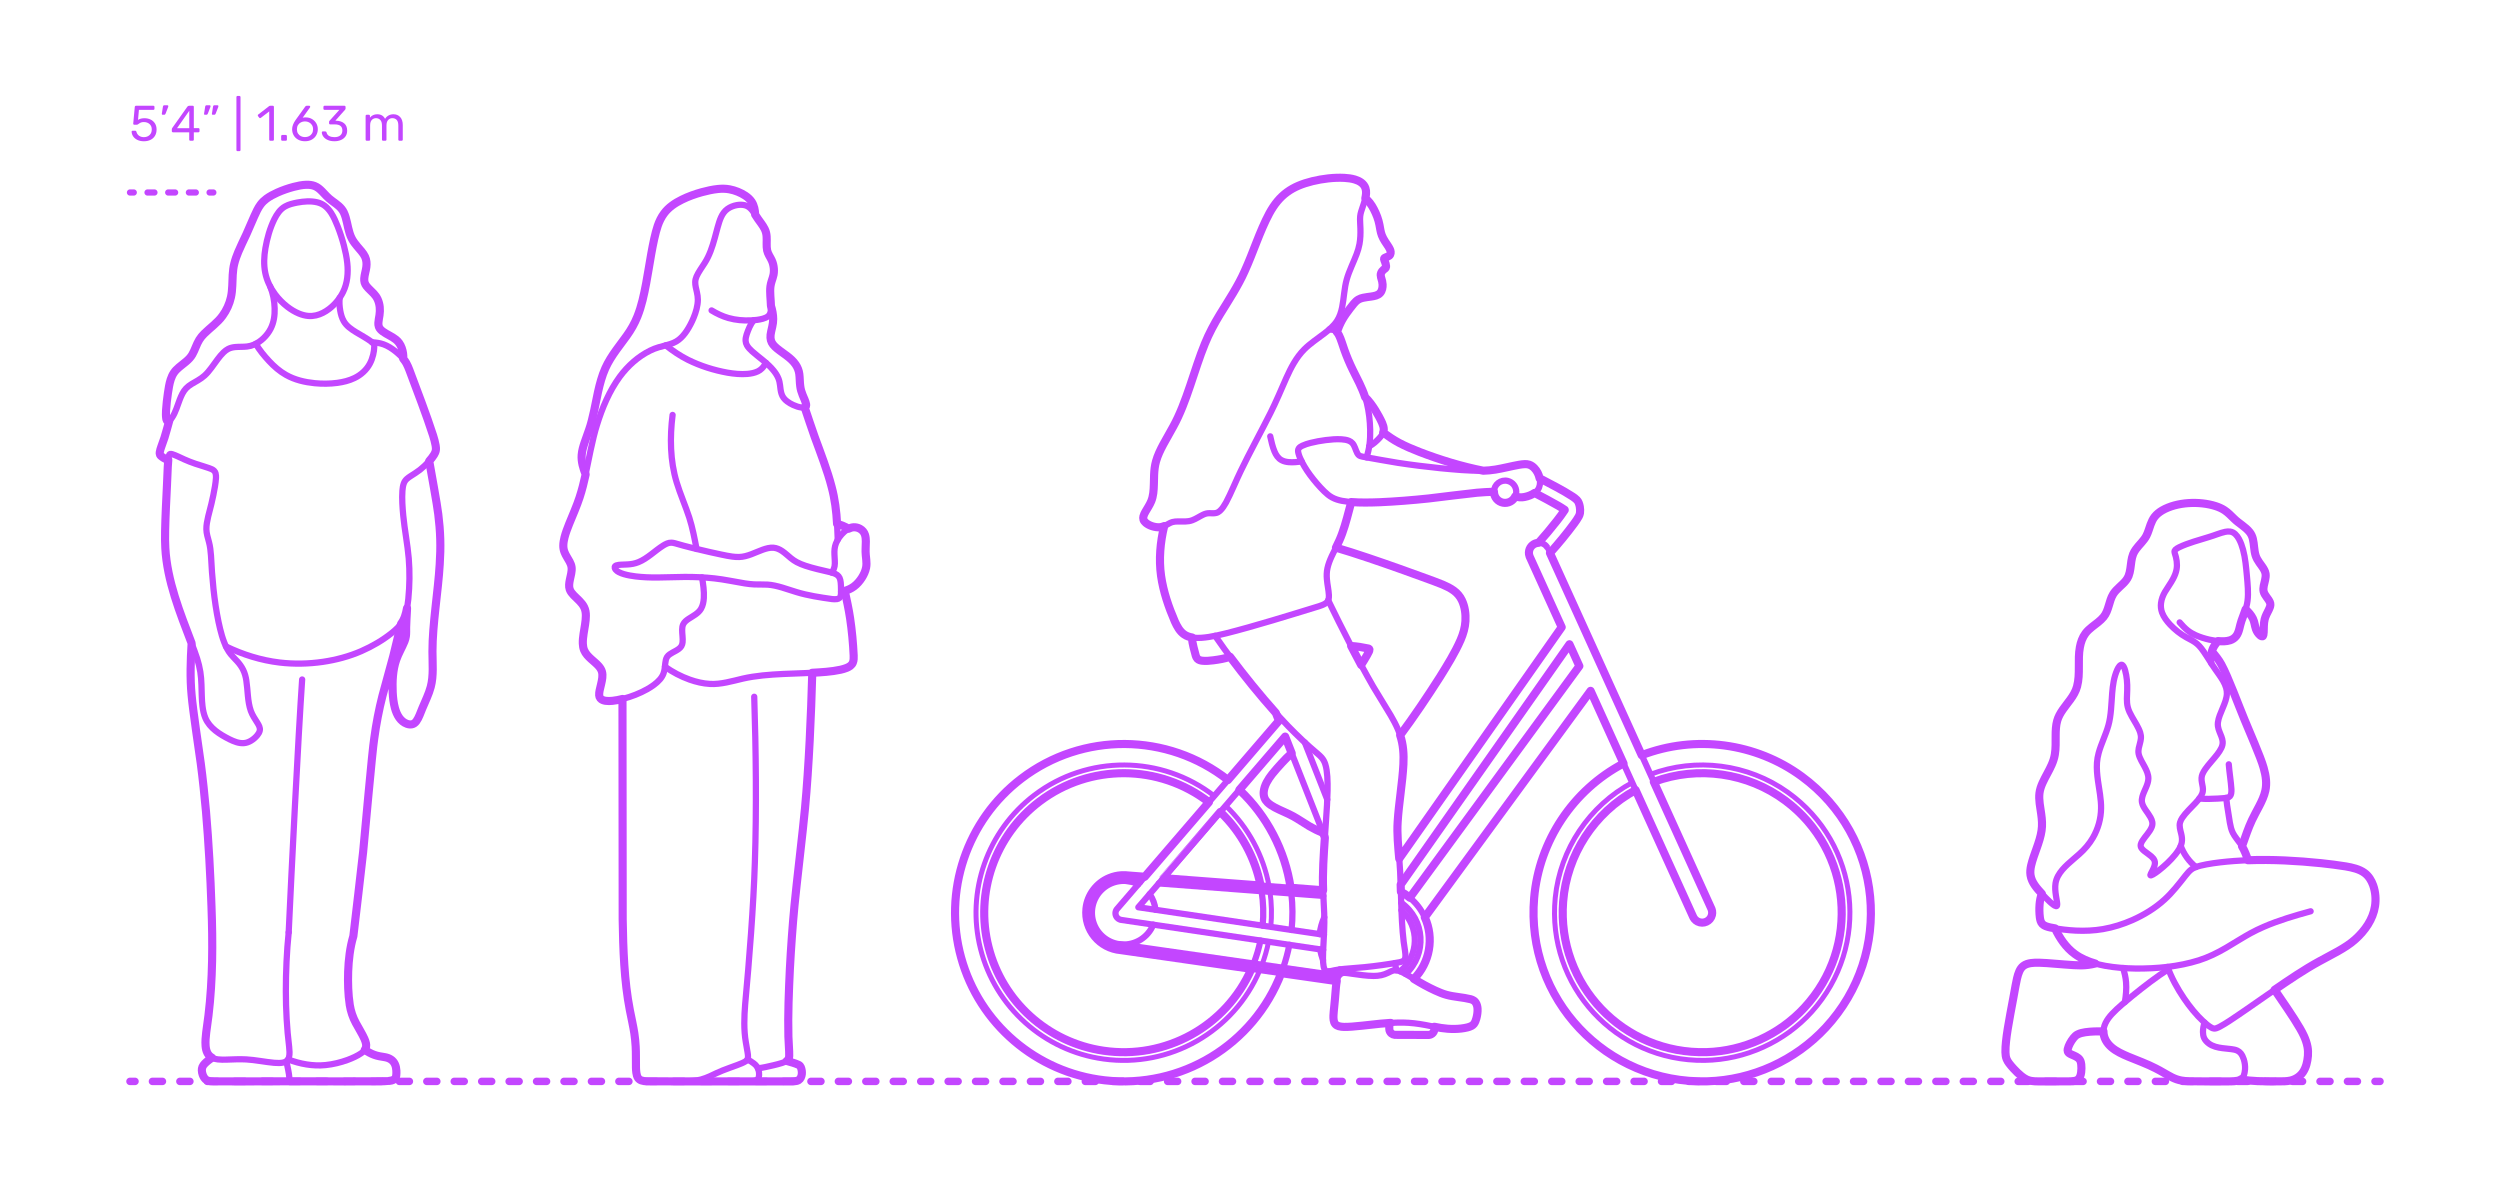 <?xml version="1.0" encoding="utf-8"?>
<!-- Generator: Adobe Illustrator 25.3.1, SVG Export Plug-In . SVG Version: 6.00 Build 0)  -->
<!DOCTYPE svg PUBLIC "-//W3C//DTD SVG 1.1//EN" "http://www.w3.org/Graphics/SVG/1.1/DTD/svg11.dtd">
<svg version="1.1" xmlns:x="http://ns.adobe.com/Extensibility/1.0/" xmlns:i="http://ns.adobe.com/AdobeIllustrator/10.0/" xmlns:graph="http://ns.adobe.com/Graphs/1.0/"
	 xmlns="http://www.w3.org/2000/svg" xmlns:xlink="http://www.w3.org/1999/xlink" xmlns:a="http://ns.adobe.com/AdobeSVGViewerExtensions/3.0/"
	 x="0px" y="0px" width="1000px" height="475px" viewBox="0 0 1000 475" enable-background="new 0 0 1000 475" xml:space="preserve"
	>
<g id="FILL-BACKGROUND">
	<rect fill="#FFFFFF" width="1000" height="475"/>
</g>
<g id="N-DIMENSIONS">
	<g>
		<path fill="#C346FF" d="M54.947,55.962c-0.734-0.36-1.293-0.83-1.68-1.41s-0.593-1.203-0.62-1.87v-0.04
			c0-0.106,0.04-0.193,0.12-0.26c0.08-0.066,0.173-0.1,0.28-0.1h0.98c0.28,0,0.46,0.147,0.54,0.44c0.2,0.72,0.57,1.257,1.11,1.61
			c0.54,0.354,1.163,0.53,1.87,0.53c0.907,0,1.66-0.277,2.26-0.83s0.9-1.316,0.9-2.29c0-0.893-0.3-1.603-0.9-2.13
			s-1.354-0.79-2.26-0.79c-0.48,0-0.867,0.06-1.16,0.18c-0.293,0.12-0.594,0.293-0.9,0.52c-0.173,0.133-0.316,0.23-0.43,0.29
			c-0.113,0.06-0.237,0.09-0.37,0.09h-0.96c-0.12,0-0.227-0.043-0.32-0.13c-0.094-0.087-0.134-0.19-0.12-0.31l0.62-6.66
			c0.04-0.333,0.207-0.5,0.5-0.5h6.92c0.146,0,0.26,0.04,0.34,0.12s0.12,0.193,0.12,0.34v0.74c0,0.133-0.043,0.24-0.13,0.32
			c-0.087,0.08-0.197,0.12-0.33,0.12h-5.76l-0.36,4.02c0.64-0.453,1.5-0.68,2.58-0.68c0.893,0,1.707,0.177,2.44,0.53
			c0.733,0.354,1.316,0.87,1.75,1.55c0.433,0.68,0.65,1.487,0.65,2.42c0,0.987-0.217,1.837-0.65,2.55
			c-0.434,0.714-1.033,1.253-1.8,1.62c-0.767,0.367-1.644,0.55-2.63,0.55C56.547,56.502,55.68,56.322,54.947,55.962z"/>
		<path fill="#C346FF" d="M64.787,45.792c-0.054-0.073-0.074-0.177-0.06-0.31l0.44-2.8c0.053-0.386,0.24-0.58,0.56-0.58h1.28
			c0.093,0,0.17,0.034,0.23,0.1c0.06,0.067,0.09,0.147,0.09,0.24c0,0.133-0.02,0.24-0.06,0.32l-1.04,2.7
			c-0.067,0.146-0.14,0.257-0.22,0.33s-0.2,0.11-0.36,0.11h-0.62C64.92,45.902,64.84,45.865,64.787,45.792z"/>
		<path fill="#C346FF" d="M75.817,56.172c-0.087-0.087-0.13-0.197-0.13-0.33v-2.92h-6.5c-0.133,0-0.244-0.043-0.33-0.13
			c-0.087-0.087-0.13-0.197-0.13-0.33v-0.74c0-0.187,0.073-0.387,0.22-0.6l6.02-8.48c0.067-0.106,0.167-0.19,0.3-0.25
			c0.133-0.06,0.28-0.09,0.44-0.09h1.36c0.146,0,0.26,0.04,0.34,0.12c0.08,0.08,0.12,0.193,0.12,0.34v8.48h1.82
			c0.133,0,0.243,0.043,0.33,0.13c0.087,0.087,0.13,0.197,0.13,0.33v0.76c0,0.133-0.043,0.243-0.13,0.33
			c-0.087,0.086-0.197,0.13-0.33,0.13h-1.82v2.92c0,0.133-0.043,0.243-0.13,0.33c-0.087,0.087-0.197,0.13-0.33,0.13h-0.92
			C76.014,56.302,75.903,56.259,75.817,56.172z M70.807,51.282h4.9v-6.96L70.807,51.282z"/>
		<path fill="#C346FF" d="M81.677,45.782c-0.06-0.08-0.077-0.18-0.05-0.3l0.44-2.8c0.053-0.386,0.24-0.58,0.56-0.58h1.28
			c0.093,0,0.17,0.034,0.23,0.1c0.06,0.067,0.09,0.147,0.09,0.24c0,0.133-0.02,0.24-0.06,0.32l-1.04,2.7
			c-0.067,0.146-0.14,0.257-0.22,0.33s-0.2,0.11-0.36,0.11h-0.62C81.82,45.902,81.737,45.862,81.677,45.782z M84.817,45.782
			c-0.06-0.08-0.077-0.18-0.05-0.3l0.44-2.8c0.053-0.386,0.24-0.58,0.56-0.58h1.28c0.093,0,0.17,0.034,0.23,0.1
			c0.06,0.067,0.09,0.147,0.09,0.24c0,0.133-0.02,0.24-0.06,0.32l-1.04,2.7c-0.067,0.146-0.14,0.257-0.22,0.33s-0.2,0.11-0.36,0.11
			h-0.62C84.96,45.902,84.877,45.862,84.817,45.782z"/>
		<path fill="#C346FF" d="M94.687,60.332c-0.08-0.086-0.12-0.197-0.12-0.33v-21.16c0-0.133,0.04-0.243,0.12-0.33
			c0.08-0.086,0.187-0.13,0.32-0.13h0.74c0.133,0,0.243,0.043,0.33,0.13c0.087,0.087,0.13,0.197,0.13,0.33v21.16
			c0,0.133-0.043,0.243-0.13,0.33c-0.086,0.087-0.197,0.13-0.33,0.13h-0.74C94.873,60.462,94.767,60.418,94.687,60.332z"/>
		<path fill="#C346FF" d="M107.806,56.172c-0.08-0.087-0.12-0.197-0.12-0.33v-11.28l-3.36,2.58c-0.094,0.08-0.194,0.12-0.3,0.12
			c-0.12,0-0.233-0.066-0.34-0.2l-0.48-0.62c-0.067-0.093-0.1-0.187-0.1-0.28c0-0.146,0.066-0.267,0.2-0.36l4.34-3.36
			c0.146-0.093,0.32-0.14,0.52-0.14h0.94c0.133,0,0.243,0.043,0.33,0.13c0.086,0.087,0.13,0.197,0.13,0.33v13.08
			c0,0.133-0.043,0.243-0.13,0.33c-0.087,0.087-0.197,0.13-0.33,0.13h-0.98C107.992,56.302,107.885,56.259,107.806,56.172z"/>
		<path fill="#C346FF" d="M112.596,56.172c-0.087-0.087-0.13-0.197-0.13-0.33v-1.38c0-0.133,0.043-0.247,0.13-0.34
			c0.086-0.093,0.196-0.14,0.33-0.14h1.38c0.133,0,0.243,0.047,0.33,0.14c0.087,0.094,0.13,0.207,0.13,0.34v1.38
			c0,0.133-0.043,0.243-0.13,0.33c-0.086,0.087-0.197,0.13-0.33,0.13h-1.38C112.792,56.302,112.682,56.259,112.596,56.172z"/>
		<path fill="#C346FF" d="M119.236,55.852c-0.78-0.433-1.374-1.017-1.78-1.75c-0.407-0.733-0.61-1.533-0.61-2.4
			c0-1.146,0.46-2.373,1.38-3.68l3.82-5.32c0.013-0.013,0.05-0.06,0.11-0.14c0.06-0.08,0.137-0.143,0.23-0.19
			c0.093-0.046,0.2-0.07,0.32-0.07h0.98c0.12,0,0.217,0.043,0.29,0.13c0.073,0.087,0.11,0.19,0.11,0.31
			c0,0.067-0.034,0.153-0.1,0.26l-2.92,4.08c0.346-0.08,0.733-0.12,1.16-0.12c0.973,0,1.83,0.217,2.57,0.65
			c0.74,0.434,1.313,1.007,1.72,1.72c0.407,0.714,0.61,1.497,0.61,2.35c0,0.854-0.203,1.65-0.61,2.39
			c-0.407,0.74-0.997,1.33-1.77,1.77s-1.687,0.66-2.74,0.66C120.939,56.502,120.016,56.285,119.236,55.852z M123.606,54.482
			c0.493-0.24,0.886-0.597,1.18-1.07c0.293-0.473,0.44-1.043,0.44-1.71c0-0.653-0.15-1.216-0.45-1.69
			c-0.3-0.473-0.697-0.833-1.19-1.08c-0.494-0.247-1.027-0.37-1.6-0.37c-0.574,0-1.107,0.124-1.6,0.37
			c-0.494,0.247-0.887,0.607-1.18,1.08c-0.293,0.474-0.44,1.037-0.44,1.69c0,0.667,0.146,1.237,0.44,1.71
			c0.293,0.474,0.687,0.83,1.18,1.07c0.493,0.24,1.026,0.36,1.6,0.36C122.572,54.842,123.112,54.722,123.606,54.482z"/>
		<path fill="#C346FF" d="M131.085,55.992c-0.76-0.34-1.337-0.783-1.73-1.33c-0.394-0.546-0.604-1.113-0.63-1.7
			c0-0.12,0.04-0.217,0.12-0.29s0.18-0.11,0.3-0.11h0.9c0.146,0,0.267,0.03,0.36,0.09s0.167,0.177,0.22,0.35
			c0.173,0.68,0.55,1.16,1.13,1.44c0.58,0.28,1.263,0.42,2.05,0.42c0.96,0,1.723-0.23,2.29-0.69c0.566-0.46,0.85-1.117,0.85-1.97
			c0-1.626-0.994-2.44-2.98-2.44h-1.88c-0.134,0-0.244-0.043-0.33-0.13c-0.087-0.086-0.13-0.197-0.13-0.33v-0.52
			c0-0.2,0.073-0.373,0.22-0.52l3.9-4.32h-5.92c-0.133,0-0.243-0.04-0.33-0.12s-0.13-0.187-0.13-0.32v-0.72
			c0-0.146,0.043-0.263,0.13-0.35c0.087-0.086,0.197-0.13,0.33-0.13h7.92c0.146,0,0.263,0.043,0.35,0.13
			c0.086,0.087,0.13,0.204,0.13,0.35v0.66c0,0.147-0.067,0.3-0.2,0.46l-3.9,4.38h0.32c1.36,0.04,2.437,0.394,3.23,1.06
			c0.793,0.667,1.19,1.64,1.19,2.92c0,0.88-0.217,1.637-0.65,2.27c-0.434,0.633-1.037,1.12-1.81,1.46
			c-0.773,0.34-1.647,0.51-2.62,0.51C132.745,56.502,131.845,56.332,131.085,55.992z"/>
		<path fill="#C346FF" d="M146.375,56.172c-0.087-0.087-0.13-0.197-0.13-0.33v-9.48c0-0.133,0.043-0.243,0.13-0.33
			c0.087-0.086,0.197-0.13,0.33-0.13h0.84c0.133,0,0.24,0.043,0.32,0.13c0.08,0.087,0.12,0.197,0.12,0.33v0.68
			c0.72-0.894,1.693-1.34,2.92-1.34c1.466,0,2.506,0.614,3.12,1.84c0.32-0.56,0.777-1.007,1.37-1.34c0.593-0.333,1.257-0.5,1.99-0.5
			c1.093,0,1.986,0.374,2.68,1.12c0.693,0.747,1.04,1.827,1.04,3.24v5.78c0,0.133-0.043,0.243-0.13,0.33
			c-0.087,0.087-0.197,0.13-0.33,0.13h-0.86c-0.133,0-0.244-0.043-0.33-0.13c-0.087-0.087-0.13-0.197-0.13-0.33v-5.6
			c0-1.066-0.22-1.83-0.66-2.29s-1.02-0.69-1.74-0.69c-0.64,0-1.19,0.237-1.65,0.71c-0.46,0.474-0.69,1.23-0.69,2.27v5.6
			c0,0.133-0.043,0.243-0.13,0.33c-0.087,0.087-0.197,0.13-0.33,0.13h-0.88c-0.133,0-0.244-0.043-0.33-0.13
			c-0.087-0.087-0.13-0.197-0.13-0.33v-5.6c0-1.053-0.23-1.813-0.69-2.28s-1.03-0.7-1.71-0.7c-0.64,0-1.19,0.233-1.65,0.7
			c-0.46,0.467-0.69,1.22-0.69,2.26v5.62c0,0.133-0.043,0.243-0.13,0.33c-0.087,0.087-0.197,0.13-0.33,0.13h-0.88
			C146.572,56.302,146.462,56.259,146.375,56.172z"/>
	</g>
</g>
<g id="N-TEXT">
</g>
<g id="_x32_D_x24_AG-DIAGRAM">
	<g id="POLYLINE_745_">
		<g>
			<g>
				
					<line fill="none" stroke="#C346FF" stroke-width="3" stroke-linecap="round" stroke-linejoin="round" x1="52" y1="432.556" x2="54" y2="432.556"/>
				
					<line fill="none" stroke="#C346FF" stroke-width="3" stroke-linecap="round" stroke-linejoin="round" stroke-dasharray="3.991,6.984" x1="60.984" y1="432.556" x2="946.508" y2="432.556"/>
				
					<line fill="none" stroke="#C346FF" stroke-width="3" stroke-linecap="round" stroke-linejoin="round" x1="950" y1="432.556" x2="952" y2="432.556"/>
			</g>
		</g>
	</g>
</g>
<g id="_x32_D_x24_AG-GUIDES">
	<g id="POLYLINE_829_">
		<g>
			<g>
				
					<line fill="none" stroke="#C346FF" stroke-width="2.5" stroke-linecap="round" stroke-linejoin="round" x1="52" y1="77" x2="53.5" y2="77"/>
				
					<line fill="none" stroke="#C346FF" stroke-width="2.5" stroke-linecap="round" stroke-linejoin="round" stroke-dasharray="2.758,5.515" x1="59.015" y1="77" x2="81.076" y2="77"/>
				
					<line fill="none" stroke="#C346FF" stroke-width="2.5" stroke-linecap="round" stroke-linejoin="round" x1="83.833" y1="77" x2="85.333" y2="77"/>
			</g>
		</g>
	</g>
</g>
<g id="_x32_D_x24_AG-DETAILS-DIAGRAM">
</g>
<g id="_x32_D_x24_AG-DETAILS">
	<g id="POLYLINE_732_">
		<path fill="none" stroke="#C346FF" stroke-width="2" stroke-linecap="round" stroke-linejoin="round" stroke-miterlimit="10" d="
			M504.8,385.89c1.113-2.958,2.01-6.09,2.633-9.189"/>
	</g>
	<g id="POLYLINE_733_">
		<path fill="none" stroke="#C346FF" stroke-width="2" stroke-linecap="round" stroke-linejoin="round" stroke-miterlimit="10" d="
			M508.315,370.755c0.448-4.641,0.341-9.4-0.317-14.016"/>
	</g>
	<g id="POLYLINE_734_">
		<path fill="none" stroke="#C346FF" stroke-width="2" stroke-linecap="round" stroke-linejoin="round" stroke-miterlimit="10" d="
			M507.628,354.462c-2.202-12.192-8.378-23.632-17.362-32.163"/>
	</g>
	<g id="POLYLINE_735_">
		<path fill="none" stroke="#C346FF" stroke-width="2" stroke-linecap="round" stroke-linejoin="round" stroke-miterlimit="10" d="
			M485.709,318.379c-21.087-16.37-50.668-16.526-71.926-0.379c-18.851,14.272-27.388,38.623-21.575,61.54
			c5.857,23.295,25.427,40.815,49.225,44.069c26.44,3.658,52.154-10.975,62.512-35.577"/>
	</g>
	<g id="POLYLINE_736_">
		<path fill="none" stroke="#C346FF" stroke-width="2" stroke-linecap="round" stroke-linejoin="round" stroke-miterlimit="10" d="
			M652.89,313.038c-17.196,9.213-28.836,26.615-30.787,46.026c-3.531,35.274,24.324,65.609,59.77,65.09
			c16.227-0.233,31.966-7.374,42.826-19.434c23.73-26.335,19.243-67.275-9.629-87.843c-15.893-11.314-36.654-14.013-54.911-7.138"/>
	</g>
</g>
<g id="_x32_D_x24_AG-POP-CULTURE">
	<g id="POLYLINE_823_">
		
			<path fill="none" stroke="#C346FF" stroke-width="2.5" stroke-linecap="round" stroke-linejoin="round" stroke-miterlimit="10" d="
			M295.645,432.556l20.844-0.008c0.686-0.016,1.402-0.022,2.076-0.158c0.306-0.063,0.609-0.164,0.874-0.332
			c0.796-0.508,1.163-1.466,1.276-2.369c0.094-0.787,0.003-1.596-0.231-2.352c-0.113-0.333-0.238-0.712-0.474-0.978
			c-0.161-0.178-0.368-0.307-0.578-0.419c-1.423-0.691-3.22-1.115-4.741-1.569"/>
	</g>
	<g id="POLYLINE_822_">
		
			<path fill="none" stroke="#C346FF" stroke-width="2.5" stroke-linecap="round" stroke-linejoin="round" stroke-miterlimit="10" d="
			M303.166,427.334c2.045-0.257,4.214-0.751,6.222-1.23c1.126-0.276,2.344-0.566,3.443-0.928c0.714-0.245,1.453-0.497,2.065-0.95
			c0.206-0.157,0.386-0.352,0.508-0.582c0.142-0.264,0.205-0.564,0.242-0.859c0.172-1.405-0.182-5.19-0.226-6.654
			c-0.351-9.258,0.114-19.356,0.538-28.625c0.412-7.935,1.079-17.405,1.842-25.313c0.737-7.879,3.491-30.894,4.199-38.775
			c1.603-17.363,2.428-36.841,2.912-54.308"/>
	</g>
	<g id="POLYLINE_821_">
		
			<path fill="none" stroke="#C346FF" stroke-width="2.5" stroke-linecap="round" stroke-linejoin="round" stroke-miterlimit="10" d="
			M270.502,432.556c0,0,27.596-0.005,27.596-0.005l0.979-0.012c0.546-0.012,1.158-0.028,1.701-0.073
			c0.589-0.053,1.198-0.122,1.738-0.379c0.306-0.146,0.578-0.37,0.754-0.662c0.251-0.412,0.325-0.904,0.363-1.378
			c0.049-0.713-0.041-1.437-0.25-2.12c-0.133-0.429-0.31-0.853-0.561-1.227c-0.345-0.516-0.808-0.945-1.295-1.326
			c-0.79-0.611-1.674-1.126-2.55-1.603"/>
	</g>
	<g id="POLYLINE_820_">
		
			<path fill="none" stroke="#C346FF" stroke-width="2.5" stroke-linecap="round" stroke-linejoin="round" stroke-miterlimit="10" d="
			M248.993,279.593l0.083,88.155c0.197,12.019,0.574,24.534,2.87,36.343c0.531,2.69,1.607,7.541,1.924,10.189
			c0.317,2.403,0.473,4.91,0.496,7.332c0.032,1.835-0.07,4.917,0.087,6.709c0.053,0.61,0.133,1.23,0.303,1.819
			c0.179,0.631,0.497,1.254,1.042,1.643c0.384,0.282,0.843,0.446,1.305,0.549c0.553,0.123,1.134,0.168,1.699,0.195
			c2.58,0.06,11.666,0.018,14.165,0.019c1.395-0.019,2.936-0.06,4.323-0.202c1.026-0.104,2.069-0.267,3.068-0.53
			c1.261-0.328,2.497-0.815,3.681-1.355c1.486-0.707,3.441-1.651,4.955-2.248c0.936-0.396,5.014-1.863,6.038-2.242
			c1.101-0.436,2.305-0.854,3.296-1.508c0.25-0.176,0.481-0.39,0.633-0.659c0.166-0.289,0.228-0.626,0.243-0.956
			c0.025-0.636-0.081-1.29-0.176-1.917l-0.689-3.993c-0.87-5.009-0.669-10.193-0.273-15.242c1.632-17.664,3.345-39.136,3.879-56.755
			c0.714-21.152,0.431-45.056-0.255-66.239"/>
	</g>
	<g id="POLYLINE_819_">
		
			<path fill="none" stroke="#C346FF" stroke-width="2.5" stroke-linecap="round" stroke-linejoin="round" stroke-miterlimit="10" d="
			M334.828,209.562c1.619,0.422,3.195,1.058,4.629,1.924"/>
	</g>
	<g id="POLYLINE_818_">
		
			<path fill="none" stroke="#C346FF" stroke-width="2.5" stroke-linecap="round" stroke-linejoin="round" stroke-miterlimit="10" d="
			M335.095,215.882c-0.136-3.126-0.284-7.944-0.618-10.997c-0.281-2.832-0.756-5.733-1.419-8.499
			c-1.02-4.327-2.522-8.835-4.019-13.028c-2.174-5.734-5.286-14.588-7.182-20.423"/>
	</g>
	<g id="POLYLINE_817_">
		
			<path fill="none" stroke="#C346FF" stroke-width="2.5" stroke-linecap="round" stroke-linejoin="round" stroke-miterlimit="10" d="
			M265.973,266.669c3.034,2.171,6.402,3.931,9.916,5.184c2.604,0.917,5.333,1.575,8.097,1.717c4.268,0.265,8.972-1.147,13.103-2.118
			c10.182-2.337,22.428-1.759,32.81-2.669c2.307-0.21,4.691-0.47,6.938-1.038c1.056-0.279,2.128-0.616,3.047-1.219
			c0.517-0.341,0.961-0.809,1.217-1.377c0.419-0.925,0.398-1.977,0.369-2.971c-0.23-4.9-0.702-10.015-1.429-14.868
			c-0.499-3.41-1.4-7.561-2.131-10.954"/>
	</g>
	<g id="POLYLINE_816_">
		
			<path fill="none" stroke="#C346FF" stroke-width="2.5" stroke-linecap="round" stroke-linejoin="round" stroke-miterlimit="10" d="
			M332.793,229.067l0.437-0.866c0.269-0.548,0.495-1.128,0.603-1.73c0.135-0.731,0.111-1.496,0.08-2.236
			c-0.06-1.447-0.26-3.275-0.073-4.702c0.085-0.714,0.258-1.421,0.51-2.094c0.684-1.811,1.903-3.39,3.319-4.693
			c1.225-1.108,2.825-2.026,4.531-1.816c1.614,0.176,3.156,1.233,3.721,2.783c0.31,0.831,0.391,1.731,0.413,2.612
			c0.032,1.852-0.22,3.826-0.023,5.674l0.204,1.971c0.104,1.074,0.128,2.177-0.1,3.237c-0.421,1.913-1.398,3.674-2.603,5.203
			c-0.854,1.07-1.869,2.029-3.049,2.732c-1.328,0.802-2.834,1.272-4.348,1.574"/>
	</g>
	<g id="POLYLINE_815_">
		
			<path fill="none" stroke="#C346FF" stroke-width="2.5" stroke-linecap="round" stroke-linejoin="round" stroke-miterlimit="10" d="
			M234.256,189.785c-0.947-2.473-1.788-5.103-1.583-7.783c0.13-1.778,0.667-3.522,1.232-5.205l1.755-4.978
			c1.441-3.984,2.646-10.848,3.55-15.045c0.719-3.207,1.575-6.459,2.919-9.465c1.157-2.591,2.726-5.025,4.379-7.325l4.146-5.632
			c1.728-2.398,3.219-5.004,4.31-7.754c1.691-4.187,2.643-8.746,3.482-13.173c1.221-6.351,2.631-17.119,4.652-23.122
			c0.605-1.735,1.41-3.422,2.51-4.9c1.826-2.498,4.479-4.239,7.223-5.589c2.53-1.239,5.233-2.204,7.947-2.953
			c2.082-0.563,4.229-1.038,6.376-1.267c1.556-0.162,3.15-0.152,4.69,0.139c2.222,0.433,4.385,1.284,6.277,2.533
			c0.967,0.652,1.871,1.436,2.523,2.411c1.025,1.522,1.347,3.391,1.429,5.194"/>
	</g>
	<g id="POLYLINE_814_">
		
			<path fill="none" stroke="#C346FF" stroke-width="2.5" stroke-linecap="round" stroke-linejoin="round" stroke-miterlimit="10" d="
			M280.811,230.944c0.461,2.718,0.876,5.515,0.721,8.277c-0.096,1.475-0.363,2.989-1.114,4.281
			c-1.085,1.872-3.189,2.869-4.936,4.015c-0.878,0.584-1.771,1.265-2.222,2.247c-0.306,0.674-0.384,1.428-0.395,2.16
			c-0.025,1.602,0.342,3.426,0.162,5.025c-0.063,0.523-0.197,1.048-0.472,1.502c-0.516,0.848-1.392,1.392-2.237,1.871
			c-0.747,0.413-1.764,0.918-2.44,1.407c-0.397,0.286-0.77,0.621-1.038,1.035c-0.493,0.762-0.628,1.689-0.731,2.574
			c-0.146,1.316-0.225,2.758-0.692,4.004c-0.319,0.904-0.845,1.726-1.471,2.448c-1.409,1.613-3.214,2.84-5.062,3.897
			c-2.998,1.681-6.262,2.942-9.581,3.827c-1.465,0.379-2.981,0.699-4.488,0.84c-0.964,0.084-1.952,0.109-2.904-0.083
			c-0.803-0.161-1.652-0.544-2.019-1.321c-0.141-0.291-0.204-0.614-0.223-0.935c-0.031-0.529,0.041-1.064,0.132-1.584
			c0.369-1.994,1.148-4.161,1.166-6.203c0.007-0.772-0.117-1.557-0.454-2.258c-0.829-1.738-2.667-3.073-4.06-4.346
			c-1.116-1.009-2.215-2.129-2.8-3.54c-0.346-0.831-0.485-1.738-0.522-2.633c-0.051-1.336,0.114-2.696,0.309-4.016
			c0.339-2.264,0.908-4.88,0.908-7.159c0.001-1.209-0.184-2.446-0.757-3.523c-0.925-1.811-2.723-3.212-4.115-4.652
			c-0.655-0.688-1.286-1.447-1.597-2.358c-0.407-1.226-0.192-2.551,0.056-3.789c0.313-1.562,0.89-3.404,0.701-4.999
			c-0.098-0.815-0.415-1.589-0.796-2.31c-0.637-1.201-1.556-2.493-2.036-3.769c-0.322-0.82-0.484-1.702-0.479-2.583
			c0.024-2.356,0.81-4.641,1.603-6.835c1.26-3.347,3.299-7.865,4.472-11.23c1.099-3.113,1.959-6.434,2.68-9.656
			c1.24-5.837,2.927-15.035,4.71-20.61c2.103-6.79,4.902-13.495,9.11-19.265c3.208-4.337,7.344-8.094,12.208-10.477
			c2.132-1.074,4.61-1.681,6.914-2.279c1.583-0.428,3.17-1.003,4.468-2.032c1.265-0.976,2.303-2.227,3.19-3.548
			c1.092-1.644,2.003-3.425,2.765-5.244c0.939-2.298,1.675-4.747,1.692-7.247c0.006-1.008-0.16-2.019-0.379-3.001
			c-0.284-1.278-0.697-2.716-0.663-4.032c0.014-0.768,0.213-1.523,0.51-2.227c0.687-1.649,2.277-3.827,3.231-5.347
			c1.962-3.036,3.095-6.534,4.051-9.995c0.682-2.329,1.526-6.216,2.537-8.382c0.575-1.271,1.399-2.461,2.538-3.287
			c1.098-0.799,2.399-1.302,3.729-1.55c1.103-0.198,2.261-0.226,3.349,0.07c2.417,0.633,3.577,3.171,4.88,5.068
			c1.021,1.512,2.364,3.036,3.099,4.716c0.37,0.823,0.563,1.718,0.625,2.616c0.116,1.476-0.043,3.097,0.061,4.574
			c0.036,0.487,0.108,0.979,0.248,1.448c0.154,0.527,0.385,1.035,0.639,1.52c0.517,0.947,1.193,2.061,1.5,3.088
			c0.533,1.714,0.655,3.589,0.191,5.332c-0.359,1.315-0.94,2.692-1.104,4.051c-0.348,2.809,0.267,6.017,0.202,8.836
			c-0.024,0.716-0.089,1.453-0.382,2.115c-0.164,0.371-0.41,0.704-0.717,0.969c-0.622,0.534-1.414,0.82-2.191,1.044
			c-1.496,0.413-3.067,0.579-4.614,0.657c-3.068,0.129-6.19-0.112-9.149-0.963c-2.36-0.672-4.601-1.754-6.694-3.024"/>
	</g>
	<g id="POLYLINE_813_">
		
			<path fill="none" stroke="#C346FF" stroke-width="2.5" stroke-linecap="round" stroke-linejoin="round" stroke-miterlimit="10" d="
			M269.036,165.974c-1.115,8.97-1.014,18.28,1.637,26.983c1.269,4.292,3.682,9.836,5.045,14.105
			c1.282,3.999,2.126,8.407,2.908,12.537"/>
	</g>
	<g id="POLYLINE_812_">
		
			<path fill="none" stroke="#C346FF" stroke-width="2.5" stroke-linecap="round" stroke-linejoin="round" stroke-miterlimit="10" d="
			M246.072,226.441c-0.413,0.429-0.111,1.074,0.215,1.46c0.316,0.382,0.729,0.673,1.159,0.911c0.676,0.371,1.415,0.635,2.153,0.854
			c1.495,0.434,3.063,0.696,4.606,0.891c2.858,0.352,5.824,0.458,8.702,0.44l10.921-0.222c3.942-0.009,8.026,0.136,11.94,0.578
			c3.772,0.396,8.474,1.416,12.236,2.016c1.215,0.185,2.486,0.344,3.713,0.395c1.583,0.074,3.69-0.019,5.27,0.082
			c3.759,0.212,8.024,1.917,11.635,2.99c4.509,1.385,9.502,2.133,14.171,2.789c0.668,0.067,1.356,0.119,2.022,0.006
			c0.355-0.064,0.716-0.187,0.982-0.44c0.268-0.255,0.411-0.612,0.491-0.967c0.06-0.264,0.09-0.54,0.107-0.811
			c0.05-0.934-0.015-2.188-0.024-3.131c-0.123-3.651-0.896-4.585-4.434-5.445c-3.111-0.732-6.84-1.537-9.83-2.558
			c-1.15-0.393-2.306-0.839-3.377-1.415c-0.829-0.446-1.618-0.988-2.351-1.578c-1.103-0.875-2.316-2.064-3.488-2.839
			c-1.032-0.7-2.209-1.242-3.464-1.351c-1.47-0.124-2.925,0.298-4.301,0.775c-3.051,1.087-6.144,2.858-9.455,2.926
			c-0.916,0.031-1.848-0.042-2.756-0.16c-2.328-0.29-6.611-1.311-8.954-1.801c-4.387-0.996-9.656-2.231-13.948-3.525
			c-0.467-0.121-0.952-0.222-1.436-0.237c-1.198-0.052-2.303,0.533-3.296,1.142c-3.278,2.05-6.302,5.206-9.932,6.659
			c-1.395,0.568-2.899,0.832-4.399,0.902l-2.585,0.108c-0.616,0.043-1.255,0.076-1.842,0.283
			C246.359,226.233,246.197,226.315,246.072,226.441z"/>
	</g>
	<g id="POLYLINE_811_">
		
			<path fill="none" stroke="#C346FF" stroke-width="2.5" stroke-linecap="round" stroke-linejoin="round" stroke-miterlimit="10" d="
			M266.317,138.13c2.762,2.204,5.729,4.227,8.894,5.806c4.967,2.461,10.33,4.152,15.781,5.134c2.617,0.446,5.307,0.716,7.96,0.496
			c1.429-0.129,2.88-0.392,4.18-1.022c0.616-0.3,1.183-0.706,1.662-1.197c0.641-0.647,1.137-1.444,1.599-2.225"/>
	</g>
	<g id="POLYLINE_810_">
		
			<path fill="none" stroke="#C346FF" stroke-width="2.5" stroke-linecap="round" stroke-linejoin="round" stroke-miterlimit="10" d="
			M301.468,128.09c-1.331,1.682-2.144,3.713-2.823,5.73c-0.257,0.812-0.454,1.665-0.401,2.522c0.035,0.624,0.22,1.236,0.529,1.78
			c0.521,0.921,1.281,1.689,2.053,2.402c2.808,2.498,6.206,4.71,8.588,7.669c0.789,0.97,1.49,2.032,1.958,3.195
			c0.354,0.863,0.53,1.793,0.644,2.715c0.132,1.072,0.248,2.418,0.598,3.44c0.189,0.57,0.46,1.117,0.815,1.603
			c0.398,0.548,0.902,1.015,1.439,1.424c0.735,0.556,1.548,1.022,2.383,1.41c1.068,0.485,2.199,0.888,3.369,1.026
			c0.444,0.043,0.915,0.062,1.335-0.111l0.018-0.008l0.018-0.008l0.018-0.009l0.017-0.009l0.017-0.009l0.017-0.009l0.016-0.01
			l0.016-0.01l0.016-0.01l0.015-0.01l0.015-0.011l0.014-0.011l0.014-0.011l0.014-0.011l0.011-0.01l0.011-0.01l0.011-0.01l0.011-0.01
			l0.01-0.011l0.01-0.011l0.01-0.011l0.01-0.011l0.009-0.011l0.009-0.011l0.009-0.012l0.009-0.012l0.008-0.012l0.008-0.012
			l0.008-0.012l0.008-0.012l0.007-0.013l0.007-0.013l0.007-0.013l0.007-0.013l0.007-0.013l0.006-0.013l0.006-0.014l0.006-0.014
			l0.006-0.014l0.005-0.014c0.085-0.231,0.076-0.484,0.043-0.724c-0.182-1.126-0.95-2.641-1.366-3.708
			c-0.468-1.128-0.816-2.317-0.969-3.53c-0.219-1.534-0.171-3.39-0.384-4.924c-0.181-1.36-0.702-2.668-1.484-3.795
			c-0.926-1.353-2.177-2.454-3.479-3.436l-2.875-2.108c-3.014-2.27-4.307-3.744-3.403-7.663l0.439-1.923
			c0.216-0.983,0.368-2,0.361-3.008c-0.005-1.801-0.365-3.593-0.897-5.308"/>
	</g>
	<g id="POLYLINE_809_">
		
			<path fill="none" stroke="#C346FF" stroke-width="2.5" stroke-linecap="round" stroke-linejoin="round" stroke-miterlimit="10" d="
			M462.179,363.915c-0.202-2.243-1.017-4.431-2.332-6.26"/>
	</g>
	<g id="POLYLINE_808_">
		
			<path fill="none" stroke="#C346FF" stroke-width="2.5" stroke-linecap="round" stroke-linejoin="round" stroke-miterlimit="10" d="
			M455.29,353.735c-4.88-2.508-10.91-1.559-14.784,2.326c-3.488,3.456-4.666,8.743-2.976,13.353
			c1.686,4.699,6.083,8.021,11.064,8.36c5.471,0.404,10.654-2.823,12.703-7.912"/>
	</g>
	<g id="POLYLINE_807_">
		
			<line fill="none" stroke="#C346FF" stroke-width="2.5" stroke-linecap="round" stroke-linejoin="round" stroke-miterlimit="10" x1="457.906" y1="350.694" x2="451.793" y2="350.231"/>
	</g>
	<g id="POLYLINE_806_">
		
			<line fill="none" stroke="#C346FF" stroke-width="2.5" stroke-linecap="round" stroke-linejoin="round" stroke-miterlimit="10" x1="456.091" y1="352.805" x2="450.464" y2="352.378"/>
	</g>
	<g id="POLYLINE_805_">
		
			<path fill="none" stroke="#C346FF" stroke-width="2.5" stroke-linecap="round" stroke-linejoin="round" stroke-miterlimit="10" d="
			M513.282,387.11c1.023-2.962,1.865-6.1,2.463-9.176"/>
	</g>
	<g id="POLYLINE_804_">
		
			<path fill="none" stroke="#C346FF" stroke-width="2.5" stroke-linecap="round" stroke-linejoin="round" stroke-miterlimit="10" d="
			M516.626,371.987c0.497-4.825,0.468-9.782-0.084-14.601"/>
	</g>
	<g id="POLYLINE_803_">
		
			<path fill="none" stroke="#C346FF" stroke-width="2.5" stroke-linecap="round" stroke-linejoin="round" stroke-miterlimit="10" d="
			M501.468,385.411c1.154-2.951,2.08-6.086,2.713-9.191"/>
	</g>
	<g id="POLYLINE_802_">
		
			<path fill="none" stroke="#C346FF" stroke-width="2.5" stroke-linecap="round" stroke-linejoin="round" stroke-miterlimit="10" d="
			M505.063,370.273c0.428-4.572,0.285-9.251-0.422-13.788"/>
	</g>
	<g id="POLYLINE_801_">
		
			<path fill="none" stroke="#C346FF" stroke-width="2.5" stroke-linecap="round" stroke-linejoin="round" stroke-miterlimit="10" d="
			M504.237,354.206c-2.192-11.142-7.905-21.569-16.115-29.414"/>
	</g>
	<g id="POLYLINE_800_">
		
			<path fill="none" stroke="#C346FF" stroke-width="2.5" stroke-linecap="round" stroke-linejoin="round" stroke-miterlimit="10" d="
			M483.565,320.871c-19.668-15.177-47.14-15.482-67.14-0.747c-18.283,13.424-26.63,36.776-20.999,58.747
			c5.496,21.637,23.547,38.005,45.617,41.363c24.91,3.833,49.398-9.61,59.536-32.687"/>
	</g>
	<g id="POLYLINE_799_">
		
			<path fill="none" stroke="#C346FF" stroke-width="2.5" stroke-linecap="round" stroke-linejoin="round" stroke-miterlimit="10" d="
			M516.243,355.115c-2.184-14.866-9.531-28.913-20.496-39.185"/>
	</g>
	<g id="POLYLINE_797_">
		
			<path fill="none" stroke="#C346FF" stroke-width="2.5" stroke-linecap="round" stroke-linejoin="round" stroke-miterlimit="10" d="
			M491.19,312.01c-23.901-18.794-57.553-19.243-81.947-1.095c-22.319,16.562-32.208,45.318-24.796,72.103
			c7.251,26.381,29.915,45.861,57.086,49.067c30.625,3.652,59.92-14.024,70.965-42.823"/>
	</g>
	<g id="POLYLINE_712_">
		
			<path fill="none" stroke="#C346FF" stroke-width="2.5" stroke-linecap="round" stroke-linejoin="round" stroke-miterlimit="10" d="
			M649.414,305.379c-19.729,10.361-33.181,30.107-35.6,52.26c-4.416,40.726,27.837,75.84,68.789,74.895
			c18.125-0.42,35.671-8.382,47.921-21.746c27.678-30.199,22.488-77.594-11.069-101.087c-18.265-12.766-41.983-15.646-62.772-7.62"
			/>
	</g>
	<g id="POLYLINE_246_">
		
			<path fill="none" stroke="#C346FF" stroke-width="2.5" stroke-linecap="round" stroke-linejoin="round" stroke-miterlimit="10" d="
			M654.25,316.034c-16.228,8.775-27.17,25.301-28.911,43.668c-3.16,33.386,23.405,61.924,56.931,61.16
			c15.004-0.334,29.56-6.939,39.691-18.011c22.651-24.729,18.666-63.513-8.541-83.119c-14.969-10.783-34.612-13.431-51.901-6.996"/>
	</g>
	<g id="POLYLINE_245_">
		
			<path fill="none" stroke="#C346FF" stroke-width="2.5" stroke-linecap="round" stroke-linejoin="round" stroke-miterlimit="10" d="
			M606.498,196.702c0.002-0.983-0.334-1.963-0.94-2.737c-0.602-0.777-1.469-1.344-2.423-1.583c-2.797-0.707-5.524,1.396-5.55,4.281
			c-0.023,2.918,2.721,5.073,5.55,4.359c0.953-0.239,1.821-0.806,2.423-1.583C606.163,198.665,606.5,197.685,606.498,196.702z"/>
	</g>
	<g id="POLYLINE_244_">
		
			<path fill="none" stroke="#C346FF" stroke-width="2.5" stroke-linecap="round" stroke-linejoin="round" stroke-miterlimit="10" d="
			M606.088,198.569c0.715,0.198,1.458,0.377,2.204,0.375c0.816,0.005,1.629-0.144,2.414-0.356c0.966-0.267,1.909-0.647,2.763-1.176
			c0.623-0.389,1.205-0.867,1.641-1.462c0.88-1.202,1.036-2.785,0.81-4.223c-0.207-1.308-0.711-2.575-1.484-3.651
			c-0.492-0.681-1.094-1.294-1.805-1.747c-0.439-0.28-0.929-0.485-1.441-0.583c-0.743-0.145-1.513-0.097-2.26-0.014
			c-2.675,0.314-6.922,1.425-9.59,1.903c-1.973,0.372-4.031,0.607-6.039,0.661c-5.562,0.105-11.504-0.49-17.046-1.001
			c-5.505-0.558-11.698-1.319-17.163-2.168c-2.337-0.341-11.646-2.03-14.058-2.457c-0.613-0.118-1.273-0.277-1.704-0.762
			c-0.156-0.169-0.284-0.367-0.395-0.567c-0.355-0.66-0.677-1.584-0.957-2.284c-0.251-0.618-0.537-1.244-0.982-1.749
			c-0.368-0.426-0.845-0.751-1.363-0.97c-0.96-0.404-2.014-0.542-3.046-0.616c-2.088-0.129-4.223,0.061-6.296,0.316
			c-2.038,0.266-4.148,0.631-6.137,1.146c-1.09,0.29-2.203,0.621-3.223,1.108c-0.549,0.274-1.124,0.589-1.464,1.118
			c-0.18,0.282-0.253,0.62-0.243,0.951c0.007,0.324,0.076,0.647,0.154,0.961c0.135,0.536,0.327,1.075,0.531,1.588
			c1.031,2.523,2.513,4.876,4.116,7.073c1.696,2.296,3.586,4.514,5.616,6.521c0.969,0.952,2.024,1.853,3.225,2.498
			c1.221,0.667,2.572,1.074,3.933,1.339c3.461,0.652,7.077,0.689,10.59,0.672c7.833-0.116,16.235-0.813,24.038-1.621
			c2.297-0.266,17.478-2.154,19.391-2.301c1.973-0.199,4.766-0.311,6.769-0.389"/>
	</g>
	<g id="POLYLINE_243_">
		
			<path fill="none" stroke="#C346FF" stroke-width="2.5" stroke-linecap="round" stroke-linejoin="round" stroke-miterlimit="10" d="
			M544.056,88.863l0.111,2.577c0.058,2.05-0.007,4.137-0.371,6.158c-0.24,1.359-0.652,2.705-1.131,3.998
			c-1.213,3.25-3.021,6.779-3.954,10.123c-1.032,3.577-1.121,7.594-1.863,11.231c-0.386,1.882-0.978,3.76-2.029,5.382
			c-1.318,2.029-3.214,3.613-5.116,5.074c-2.596,1.973-5.711,4.039-8.009,6.356c-3.196,3.202-5.306,7.309-7.154,11.392
			c-1.68,3.881-4.421,10.21-6.279,13.887c-3.062,6.158-9.024,17.15-11.934,23.301c-1.739,3.536-4.034,9.176-5.905,12.638
			c-0.684,1.208-1.423,2.435-2.459,3.375c-0.423,0.378-0.92,0.686-1.474,0.824c-0.844,0.226-1.827,0.098-2.692,0.102
			c-0.411,0.001-0.827,0.031-1.228,0.122c-0.437,0.098-0.863,0.263-1.27,0.45c-1.402,0.653-2.902,1.704-4.359,2.235
			c-1.83,0.715-3.902,0.485-5.823,0.493c-0.703,0.008-1.421,0.049-2.102,0.236c-1.556,0.436-2.862,1.664-4.463,1.981
			c-1.188,0.251-2.43,0.064-3.579-0.284c-1.08-0.345-2.151-0.851-2.953-1.671c-0.275-0.289-0.512-0.627-0.633-1.01
			c-0.1-0.314-0.115-0.65-0.071-0.975c0.059-0.434,0.212-0.851,0.392-1.248c0.659-1.404,1.645-2.746,2.336-4.135
			c0.823-1.564,1.212-3.319,1.367-5.07c0.245-2.614,0.097-6.004,0.392-8.613c0.328-3.542,1.805-6.853,3.476-9.951l4.017-7.202
			c6.137-11.106,8.852-25.346,14.263-36.783c3.695-7.874,9.38-15.198,13.189-23.01c3.447-7.029,6.114-15.274,9.406-22.377
			c1.297-2.752,2.775-5.48,4.707-7.842c1.304-1.599,2.836-3.027,4.546-4.183c1.886-1.283,3.988-2.243,6.143-2.977
			c4.07-1.37,8.377-2.119,12.663-2.331c3.588-0.134,9.894-0.084,11.737,3.588c0.562,1.139,0.561,2.462,0.358,3.691
			c-0.324,2.022-1.284,4.271-1.853,6.237c-0.177,0.606-0.317,1.233-0.38,1.861C543.996,87.282,544.02,88.091,544.056,88.863z"/>
	</g>
	<g id="POLYLINE_242_">
		
			<path fill="none" stroke="#C346FF" stroke-width="2.5" stroke-linecap="round" stroke-linejoin="round" stroke-miterlimit="10" d="
			M531.741,131.753c0.996,0.099,2.075,0.205,2.841,0.92c0.348,0.319,0.62,0.716,0.854,1.125c0.891,1.568,1.69,4.425,2.306,6.137
			c0.94,2.661,2.102,5.418,3.343,7.954c2.121,4.22,4.592,8.811,5.667,13.419c0.838,3.454,1.23,7.03,1.315,10.579
			c0.039,1.968-0.018,3.976-0.273,5.93c-0.22,1.724-0.655,3.478-1.119,5.152"/>
	</g>
	<g id="POLYLINE_241_">
		
			<path fill="none" stroke="#C346FF" stroke-width="2.5" stroke-linecap="round" stroke-linejoin="round" stroke-miterlimit="10" d="
			M534.745,132.834c0.573-1.65,1.264-3.288,2.116-4.814c0.912-1.636,2.043-3.196,3.186-4.679c0.987-1.203,1.937-2.692,3.294-3.506
			c0.585-0.354,1.245-0.569,1.911-0.713c0.895-0.206,2.327-0.363,3.246-0.498c1.263-0.2,2.679-0.415,3.572-1.424
			c0.814-0.924,1.025-2.225,0.973-3.42c-0.021-0.417-0.08-0.84-0.173-1.248c-0.112-0.502-0.332-1.145-0.454-1.646
			c-0.137-0.548-0.19-1.123,0.026-1.659c0.206-0.533,0.573-0.996,1.008-1.362c0.288-0.25,0.696-0.437,0.877-0.789
			c0.101-0.201,0.111-0.433,0.1-0.653c-0.041-0.604-0.233-1.192-0.442-1.756c-0.102-0.291-0.316-0.7-0.35-1.004
			c-0.008-0.075-0.004-0.153,0.021-0.225c0.045-0.136,0.163-0.228,0.281-0.299c0.724-0.409,1.763-0.497,2.159-1.328
			c0.315-0.656,0.166-1.43-0.115-2.072c-0.489-1.086-1.397-2.218-2.014-3.235c-0.465-0.743-0.9-1.525-1.218-2.343
			c-0.271-0.691-0.446-1.429-0.586-2.157l-0.372-2.049c-0.402-2.164-1.21-4.244-2.215-6.196c-0.486-0.929-1.022-1.851-1.676-2.672
			c-0.516-0.655-1.147-1.239-1.768-1.794"/>
	</g>
	<g id="POLYLINE_240_">
		
			<path fill="none" stroke="#C346FF" stroke-width="2.5" stroke-linecap="round" stroke-linejoin="round" stroke-miterlimit="10" d="
			M508.095,174.534c0.449,2.046,0.911,4.154,1.723,6.091c0.579,1.373,1.445,2.713,2.787,3.438c0.888,0.492,1.903,0.708,2.907,0.793
			c1.712,0.138,3.463-0.044,5.163-0.254"/>
	</g>
	<g id="POLYLINE_239_">
		
			<path fill="none" stroke="#C346FF" stroke-width="2.5" stroke-linecap="round" stroke-linejoin="round" stroke-miterlimit="10" d="
			M465.675,210.43c-1.433,5.902-2.057,12.056-1.464,18.114c0.372,3.82,1.273,7.621,2.423,11.279c0.863,2.728,1.929,5.55,3.046,8.185
			c0.502,1.146,1.041,2.315,1.731,3.362c0.743,1.141,1.708,2.174,2.924,2.812c1.028,0.546,2.186,0.805,3.338,0.916
			c1.955,0.181,3.948-0.023,5.883-0.315c2.216-0.34,4.61-0.891,6.791-1.425c11.31-2.834,26.059-7.431,37.298-10.883
			c0.808-0.275,1.659-0.563,2.389-1.013c0.581-0.352,1.083-0.866,1.31-1.516c0.214-0.594,0.235-1.24,0.215-1.865
			c-0.096-2.025-0.631-4.28-0.792-6.301c-0.14-1.493-0.108-3.018,0.215-4.486c0.687-3.245,2.556-6.489,3.997-9.457
			c2.574-5.144,4.034-11.46,5.526-17.012"/>
	</g>
	<g id="POLYLINE_238_">
		
			<path fill="none" stroke="#C346FF" stroke-width="2.5" stroke-linecap="round" stroke-linejoin="round" stroke-miterlimit="10" d="
			M547.694,178.508c1.558-0.808,2.89-2,4.073-3.283c0.699-0.771,1.388-1.623,1.648-2.652c0.214-0.839,0.047-1.72-0.225-2.526
			c-0.596-1.675-1.528-3.277-2.395-4.824c-1.334-2.279-2.845-4.509-4.741-6.359"/>
	</g>
	<g id="POLYLINE_237_">
		
			<path fill="none" stroke="#C346FF" stroke-width="2.5" stroke-linecap="round" stroke-linejoin="round" stroke-miterlimit="10" d="
			M553.27,173.03c1.993,1.436,4.143,2.944,6.311,4.085c2.61,1.392,5.452,2.57,8.205,3.65c8.24,3.178,16.867,5.818,25.535,7.53"/>
	</g>
	<g id="POLYLINE_236_">
		
			<path fill="none" stroke="#C346FF" stroke-width="2.5" stroke-linecap="round" stroke-linejoin="round" stroke-miterlimit="10" d="
			M486.045,254.336c4.84,7.056,10.339,14.273,15.77,20.879c4.216,5.121,8.855,10.508,13.463,15.272
			c3.691,3.797,7.716,7.64,11.787,11.022c0.541,0.462,1.091,0.951,1.558,1.489c0.653,0.742,1.14,1.624,1.45,2.561
			c0.534,1.627,0.72,3.362,0.846,5.063c0.247,3.738,0.066,7.739-0.119,11.485l-1.356,20.746c-0.18,3.503-0.336,7.413-0.265,10.905
			c0.044,2.947,0.396,8.578,0.502,11.56c0.221,4.334-0.193,10.651-0.426,15.032c-0.061,2.054-0.174,4.19,0.196,6.22
			c0.107,0.503,0.245,1.023,0.554,1.443l0.018,0.023c0.146,0.188,0.342,0.338,0.565,0.423c0.331,0.127,0.696,0.125,1.044,0.089
			c0.689-0.077,1.524-0.311,2.205-0.448c1.268-0.262,2.627-0.421,3.916-0.552l8.002-0.673c4.572-0.456,9.498-1.133,14.02-1.965
			c0.443-0.097,0.893-0.211,1.301-0.413c0.266-0.133,0.513-0.314,0.691-0.554c0.226-0.301,0.326-0.676,0.373-1.044
			c0.099-0.874-0.03-1.779-0.14-2.647c-1.62-9.126-1.463-22.228-1.947-31.561c-0.223-5.097-1.071-11.306-1.076-16.401
			c-0.017-2.934,0.249-6.021,0.555-8.942c0.594-5.459,1.763-13.605,1.886-19.021c0.047-2.207-0.06-4.452-0.447-6.628
			c-0.701-4.143-2.599-7.977-4.701-11.575l-7.023-11.557c-6.274-10.913-12.448-23.132-17.969-34.457"/>
	</g>
	<g id="POLYLINE_235_">
		
			<path fill="none" stroke="#C346FF" stroke-width="2.5" stroke-linecap="round" stroke-linejoin="round" stroke-miterlimit="10" d="
			M544.451,265.974c0.656-0.925,1.813-2.982,2.408-3.983c0.247-0.433,0.504-0.886,0.702-1.343c0.104-0.255,0.227-0.545,0.212-0.824
			c-0.006-0.07-0.027-0.139-0.069-0.196c-0.092-0.125-0.247-0.179-0.39-0.223c-2.235-0.49-4.577-0.857-6.86-1.013"/>
	</g>
	<g id="POLYLINE_234_">
		
			<line fill="none" stroke="#C346FF" stroke-width="2.5" stroke-linecap="round" stroke-linejoin="round" stroke-miterlimit="10" x1="521.927" y1="296.995" x2="530.911" y2="319.828"/>
	</g>
	<g id="POLYLINE_233_">
		
			<line fill="none" stroke="#C346FF" stroke-width="2.5" stroke-linecap="round" stroke-linejoin="round" stroke-miterlimit="10" x1="529.245" y1="356.101" x2="465.351" y2="351.258"/>
	</g>
	<g id="POLYLINE_232_">
		
			<line fill="none" stroke="#C346FF" stroke-width="2.5" stroke-linecap="round" stroke-linejoin="round" stroke-miterlimit="10" x1="529.345" y1="358.357" x2="463.535" y2="353.369"/>
	</g>
	<g id="POLYLINE_231_">
		
			<path fill="none" stroke="#C346FF" stroke-width="2.5" stroke-linecap="round" stroke-linejoin="round" stroke-miterlimit="10" d="
			M529.722,366.922c-0.967,2.122-1.598,4.414-1.854,6.732"/>
	</g>
	<g id="POLYLINE_216_">
		
			<path fill="none" stroke="#C346FF" stroke-width="2.5" stroke-linecap="round" stroke-linejoin="round" stroke-miterlimit="10" d="
			M510.345,285.186l1.231,3.129c-0.089,0.109-64.751,75.248-64.827,75.352c-0.085,0.109-0.163,0.229-0.23,0.35
			c-0.262,0.475-0.374,1.032-0.316,1.572c0.059,0.571,0.308,1.121,0.699,1.541c0.305,0.33,0.696,0.582,1.122,0.723
			c0.131,0.043,0.27,0.078,0.406,0.101c0.036,0.011,80.799,11.976,80.84,11.986"/>
	</g>
	<g id="POLYLINE_215_">
		
			<polyline fill="none" stroke="#C346FF" stroke-width="2.5" stroke-linecap="round" stroke-linejoin="round" stroke-miterlimit="10" points="
			529.599,373.911 455.334,362.9 514.065,294.639 529.943,334.996 		"/>
	</g>
	<g id="POLYLINE_214_">
		
			<path fill="none" stroke="#C346FF" stroke-width="2.5" stroke-linecap="round" stroke-linejoin="round" stroke-miterlimit="10" d="
			M528.044,379.757c0.243,1.438,0.637,2.878,1.16,4.239"/>
	</g>
	<g id="POLYLINE_213_">
		
			<path fill="none" stroke="#C346FF" stroke-width="2.5" stroke-linecap="round" stroke-linejoin="round" stroke-miterlimit="10" d="
			M531.597,388.552c0.301,0.439,0.656,0.919,0.989,1.334"/>
	</g>
	<g id="POLYLINE_212_">
		
			<path fill="none" stroke="#C346FF" stroke-width="2.5" stroke-linecap="round" stroke-linejoin="round" stroke-miterlimit="10" d="
			M516.672,301.266c-1.402,1.242-2.779,2.658-4.048,4.037c-1.232,1.368-2.669,2.925-3.795,4.369
			c-1.575,2.035-3.048,4.337-3.335,6.949c-0.084,0.845-0.012,1.717,0.29,2.515c0.254,0.688,0.685,1.302,1.206,1.814
			c0.864,0.85,1.92,1.489,2.981,2.063c2.237,1.197,5.072,2.267,7.291,3.495c1.867,1.004,4.581,2.87,6.416,3.948
			c1.771,1.038,3.691,1.961,5.573,2.78"/>
	</g>
	<g id="POLYLINE_211_">
		
			<path fill="none" stroke="#C346FF" stroke-width="2.5" stroke-linecap="round" stroke-linejoin="round" stroke-miterlimit="10" d="
			M560.06,294.095c5.436-7.301,10.974-15.544,15.865-23.221c2.974-4.787,6.1-9.786,8.345-14.958
			c1.009-2.367,1.757-4.886,1.906-7.466c0.159-2.834-0.202-5.767-1.434-8.348c-0.728-1.535-1.835-2.843-3.206-3.842
			c-1.379-1.019-2.952-1.775-4.525-2.443c-3.384-1.413-13.592-4.981-17.164-6.304c-7.363-2.62-18.022-6.298-25.47-8.458"/>
	</g>
	<g id="POLYLINE_210_">
		
			<path fill="none" stroke="#C346FF" stroke-width="2.5" stroke-linecap="round" stroke-linejoin="round" stroke-miterlimit="10" d="
			M476.823,254.986c0.011,1.311,0.28,2.621,0.591,3.891c0.107,0.404,0.777,3.046,0.889,3.377c0.139,0.435,0.322,0.871,0.632,1.214
			c0.508,0.57,1.298,0.746,2.026,0.835c1.428,0.153,2.89,0,4.311-0.169c2.268-0.291,4.585-0.669,6.751-1.418"/>
	</g>
	<g id="POLYLINE_209_">
		
			<path fill="none" stroke="#C346FF" stroke-width="2.5" stroke-linecap="round" stroke-linejoin="round" stroke-miterlimit="10" d="
			M562.271,389.605c8.584-7.934,7.72-21.704-1.783-28.503"/>
	</g>
	<g id="POLYLINE_208_">
		
			<path fill="none" stroke="#C346FF" stroke-width="2.5" stroke-linecap="round" stroke-linejoin="round" stroke-miterlimit="10" d="
			M565.553,391.568c10.288-10.52,7.704-27.837-5.2-34.897"/>
	</g>
	<g id="POLYLINE_207_">
		
			<path fill="none" stroke="#C346FF" stroke-width="2.5" stroke-linecap="round" stroke-linejoin="round" stroke-miterlimit="10" d="
			M560.071,388.517c7.604-6.285,7.846-17.838,0.516-24.436"/>
	</g>
	<g id="POLYLINE_206_">
		
			<path fill="none" stroke="#C346FF" stroke-width="2.5" stroke-linecap="round" stroke-linejoin="round" stroke-miterlimit="10" d="
			M451.793,350.231c-1.068-0.128-2.166-0.199-3.24-0.126c-1.556,0.098-3.108,0.444-4.558,1.017
			c-5.187,2.026-8.877,6.902-9.417,12.444c-0.83,8.403,5.345,15.748,13.741,16.472l86.389,12.413"/>
	</g>
	<g id="POLYLINE_205_">
		
			<line fill="none" stroke="#C346FF" stroke-width="2.5" stroke-linecap="round" stroke-linejoin="round" stroke-miterlimit="10" x1="447.687" y1="377.676" x2="535.485" y2="390.303"/>
	</g>
	<g id="POLYLINE_204_">
		
			<line fill="none" stroke="#C346FF" stroke-width="2.5" stroke-linecap="round" stroke-linejoin="round" stroke-miterlimit="10" x1="536.166" y1="389.585" x2="535.925" y2="387.756"/>
	</g>
	<g id="POLYLINE_203_">
		
			<line fill="none" stroke="#C346FF" stroke-width="2.5" stroke-linecap="round" stroke-linejoin="round" stroke-miterlimit="10" x1="558.507" y1="388.119" x2="558.02" y2="385.228"/>
	</g>
	<g id="POLYLINE_202_">
		
			<path fill="none" stroke="#C346FF" stroke-width="2.5" stroke-linecap="round" stroke-linejoin="round" stroke-miterlimit="10" d="
			M559.695,343.453l64.991-92.568c0,0-12.76-28.119-12.76-28.119l-0.028-0.063c0,0-0.027-0.064-0.027-0.064
			s-0.026-0.064-0.026-0.064c-0.117-0.299-0.2-0.618-0.242-0.937c-0.063-0.479-0.038-0.974,0.074-1.445
			c0.498-2.112,2.635-3.461,4.773-2.967c0.72,0.164,1.393,0.534,1.918,1.054c0.212,0.211,0.403,0.447,0.563,0.7
			c0.204,0.14,65.402,144.153,65.589,144.444c0.258,0.567,0.38,1.197,0.353,1.82c-0.045,1.202-0.67,2.366-1.65,3.065
			c-2.04,1.472-4.929,0.71-5.971-1.586c0,0-41.014-90.381-41.014-90.381l-66.323,90.587"/>
	</g>
	<g id="POLYLINE_201_">
		
			<polyline fill="none" stroke="#C346FF" stroke-width="2.5" stroke-linecap="round" stroke-linejoin="round" stroke-miterlimit="10" points="
			563.912,359.079 631.742,266.434 627.781,257.707 560.264,353.874 		"/>
	</g>
	<g id="POLYLINE_200_">
		
			<path fill="none" stroke="#C346FF" stroke-width="2.5" stroke-linecap="round" stroke-linejoin="round" stroke-miterlimit="10" d="
			M540.861,389.506c-0.982-0.124-2.292-0.383-3.272-0.357c-0.492,0.017-0.99,0.147-1.402,0.422
			c-0.363,0.241-0.639,0.593-0.845,0.973c-0.295,0.547-0.471,1.154-0.603,1.759c-0.162,0.758-0.26,1.585-0.343,2.357
			c-0.272,3.029-0.538,6.983-0.901,10.009c-0.096,1.141-0.197,2.317-0.014,3.453c0.078,0.451,0.211,0.902,0.462,1.289
			c0.197,0.306,0.471,0.56,0.785,0.743c0.61,0.353,1.322,0.481,2.015,0.555c1.843,0.167,3.76-0.02,5.6-0.183
			c5.775-0.592,13.235-1.61,18.996-1.495c2.91,0.05,5.854,0.418,8.714,0.95c2.259,0.399,5.842,1.245,8.088,1.44
			c1.605,0.165,3.247,0.211,4.858,0.118c1.141-0.068,2.3-0.203,3.419-0.441c0.66-0.145,1.329-0.317,1.943-0.603
			c0.474-0.22,0.914-0.53,1.232-0.948c0.251-0.324,0.433-0.7,0.586-1.079c0.207-0.517,0.369-1.063,0.498-1.604
			c0.336-1.492,0.538-3.08,0.153-4.581c-0.242-0.922-0.766-1.808-1.646-2.239c-0.374-0.192-0.784-0.322-1.19-0.43
			c-1.478-0.381-4.348-0.722-5.888-0.968c-1.398-0.216-2.849-0.487-4.198-0.914c-1.286-0.4-2.591-0.968-3.817-1.526
			c-2.512-1.152-5.061-2.523-7.423-3.959c-1.584-0.95-4.129-2.58-5.784-3.373c-0.765-0.365-1.575-0.695-2.428-0.759
			c-0.375-0.028-0.755,0.005-1.12,0.097c-0.729,0.177-1.513,0.627-2.186,0.94c-0.828,0.396-1.704,0.721-2.602,0.918
			c-1.024,0.23-2.088,0.311-3.137,0.305C546.603,390.35,543.641,389.907,540.861,389.506z"/>
	</g>
	<g id="POLYLINE_199_">
		
			<path fill="none" stroke="#C346FF" stroke-width="2.5" stroke-linecap="round" stroke-linejoin="round" stroke-miterlimit="10" d="
			M556.239,409.158c-0.226,0.285-0.385,0.625-0.461,0.981c-0.085,0.359-0.044,1.124-0.053,1.497c0.02,0.832,0.513,1.628,1.25,2.016
			c0.291,0.156,0.617,0.251,0.947,0.275c0.052,0.004,0.113,0.006,0.165,0.006c0.068-0.007,13.263,0.052,13.321,0.046
			c0.149-0.002,0.301-0.019,0.447-0.049c0.793-0.158,1.479-0.75,1.75-1.513c0.065-0.179,0.109-0.368,0.129-0.557
			c0.029-0.175,0.009-0.964,0.017-1.152"/>
	</g>
	<g id="POLYLINE_198_">
		
			<path fill="none" stroke="#C346FF" stroke-width="2.5" stroke-linecap="round" stroke-linejoin="round" stroke-miterlimit="10" d="
			M613.823,197.178c3.004,1.569,6.612,3.457,9.531,5.151c0.846,0.496,1.726,1.037,2.529,1.599c0.003,0.023,0.008,0.07,0.01,0.093
			c-0.929,1.477-2.126,3.007-3.193,4.394c-2.27,2.908-4.831,5.973-7.304,8.713"/>
	</g>
	<g id="POLYLINE_197_">
		
			<path fill="none" stroke="#C346FF" stroke-width="2.5" stroke-linecap="round" stroke-linejoin="round" stroke-miterlimit="10" d="
			M619.987,221.213c3.389-3.77,6.753-7.84,9.754-11.922c0.623-0.87,1.281-1.776,1.779-2.723c0.216-0.417,0.396-0.86,0.469-1.326
			c0.117-0.841,0.076-1.706-0.063-2.542c-0.093-0.536-0.239-1.072-0.444-1.576c-0.164-0.429-0.409-0.82-0.734-1.146
			c-0.495-0.505-1.083-0.924-1.664-1.323c-3.949-2.594-9.051-5.13-13.243-7.353"/>
	</g>
	<g id="POLYLINE_196_">
		
			<path fill="none" stroke="#C346FF" stroke-width="2.5" stroke-linecap="round" stroke-linejoin="round" stroke-miterlimit="10" d="
			M822.013,371.335c1.482,3.128,3.357,6.133,5.87,8.54c1.595,1.54,3.463,2.796,5.461,3.753c2.761,1.329,5.765,2.153,8.771,2.708
			c3.978,0.721,8.08,1.009,12.12,1.077c8.503,0.077,17.146-0.733,25.289-3.28c3.801-1.203,7.441-2.994,10.88-5.001
			c1.865-1.111,7.985-4.867,9.782-5.816c1.691-0.926,3.506-1.803,5.275-2.571c6.002-2.604,12.487-4.498,18.792-6.232"/>
	</g>
	<g id="POLYLINE_195_">
		
			<path fill="none" stroke="#C346FF" stroke-width="2.5" stroke-linecap="round" stroke-linejoin="round" stroke-miterlimit="10" d="
			M871.872,248.959c0.972,1.115,1.994,2.256,3.159,3.17c0.995,0.791,2.109,1.441,3.268,1.962c1.739,0.779,3.599,1.35,5.456,1.77
			c1.644,0.363,3.343,0.622,5.028,0.654c1.19,0.015,2.413-0.067,3.532-0.5c0.943-0.358,1.776-1.001,2.338-1.841
			c0.526-0.767,0.826-1.666,1.061-2.558c0.198-0.782,0.536-2.236,0.782-2.984c0.228-0.749,1.101-3.042,1.38-3.811
			c0.513-1.446,0.948-2.948,1.135-4.474c0.416-3.216,0.032-6.707-0.246-9.932c-0.332-3.475-0.632-7.189-1.55-10.558
			c-0.406-1.486-0.915-2.971-1.667-4.32c-0.747-1.335-1.869-2.7-3.478-2.907c-0.662-0.095-1.34-0.027-1.993,0.1
			c-2.047,0.434-4.393,1.459-6.404,2.039c-3.817,1.201-8.429,2.396-12.015,4.137c-0.538,0.28-1.093,0.572-1.53,0.998
			c-0.111,0.113-0.214,0.24-0.27,0.39c-0.12,0.302,0.008,0.625,0.04,0.931c0.718,2.066,1.111,4.308,0.736,6.485
			c-0.234,1.354-0.775,2.643-1.415,3.853c-0.865,1.674-2.312,3.607-3.26,5.239c-0.77,1.351-1.347,2.836-1.542,4.384
			c-0.164,1.286-0.035,2.614,0.409,3.834c0.683,1.843,1.919,3.43,3.244,4.857c1.873,1.971,4.033,3.708,6.41,5.032l2.296,1.238
			c0.72,0.403,1.427,0.855,2.053,1.393c0.648,0.552,1.221,1.203,1.748,1.871c1.217,1.519,3.179,4.753,4.265,6.427
			c0.727,1.126,1.908,2.794,2.701,3.9c1.167,1.675,2.347,3.424,2.909,5.408c0.21,0.75,0.321,1.533,0.299,2.313
			c-0.026,0.968-0.251,1.927-0.541,2.847c-0.587,1.864-1.656,4.042-2.322,5.879c-0.324,0.898-0.608,1.829-0.719,2.779
			c-0.06,0.515-0.061,1.042,0.013,1.555c0.104,0.754,0.35,1.489,0.626,2.196c0.47,1.216,1.159,2.597,1.251,3.908
			c0.08,0.878-0.132,1.755-0.509,2.545c-0.431,0.918-1.023,1.764-1.635,2.569c-1.352,1.772-3.488,4.031-4.764,5.852
			c-0.442,0.633-0.86,1.303-1.154,2.018c-0.209,0.504-0.34,1.044-0.372,1.59c-0.042,0.637,0.042,1.28,0.158,1.905
			c0.208,1.112,0.534,2.327,0.339,3.458c-0.107,0.694-0.406,1.344-0.772,1.937c-0.6,0.969-1.374,1.85-2.144,2.689
			c-1.69,1.837-3.912,3.855-5.295,5.93c-0.373,0.573-0.705,1.187-0.888,1.848c-0.432,1.485,0.118,3.112,0.465,4.561
			c0.276,1.136,0.429,2.33,0.204,3.488c-0.343,1.801-1.436,3.352-2.544,4.771c-1.967,2.431-4.3,4.597-6.767,6.513
			c-0.695,0.525-1.431,1.065-2.189,1.494c-0.219,0.12-0.448,0.243-0.688,0.316l-0.022,0.006l-0.021,0.006l-0.021,0.005l-0.02,0.004
			l-0.019,0.004l-0.019,0.003l-0.018,0.002l-0.017,0.002l-0.016,0.001l-0.016,0l-0.015-0.001l-0.014-0.001l-0.013-0.002
			l-0.013-0.003l-0.012-0.003l-0.011-0.004l-0.01-0.005l-0.01-0.005l-0.009-0.006l-0.005-0.004l-0.004-0.004l-0.004-0.004
			l-0.004-0.005l-0.004-0.005l-0.003-0.005l-0.003-0.005l-0.003-0.006l-0.003-0.006l-0.002-0.006l-0.002-0.006l-0.002-0.007
			l-0.002-0.007l-0.001-0.007l-0.001-0.007l-0.001-0.007l-0.001-0.008l0-0.008l0-0.008l0-0.008l0-0.009l0-0.009l0.001-0.009
			l0.001-0.009l0.001-0.009l0.001-0.01c0.032-0.178,0.116-0.347,0.192-0.51c0.478-0.955,1.056-1.923,1.376-2.946
			c0.23-0.726,0.355-1.54,0.062-2.267c-0.266-0.675-0.78-1.218-1.316-1.692c-0.812-0.714-1.973-1.454-2.811-2.138
			c-0.379-0.313-0.752-0.651-1.034-1.057c-0.162-0.234-0.292-0.496-0.347-0.776c-0.059-0.294-0.033-0.601,0.041-0.89
			c0.121-0.47,0.352-0.906,0.605-1.318c1.151-1.848,2.922-3.471,3.749-5.512c0.259-0.651,0.355-1.354,0.222-2.046
			c-0.114-0.63-0.372-1.228-0.676-1.788c-0.483-0.903-1.44-2.193-2.02-3.046c-0.621-0.934-1.235-1.929-1.429-3.049
			c-0.125-0.738-0.032-1.498,0.159-2.217c0.294-1.149,1.022-2.651,1.488-3.752c0.46-1.1,0.883-2.257,0.921-3.461
			c0.044-1.676-0.701-3.248-1.461-4.701c-0.832-1.602-2.088-3.483-2.437-5.263c-0.143-0.747-0.092-1.519,0.053-2.262
			c0.246-1.267,0.744-2.543,0.853-3.835c0.077-0.804-0.033-1.619-0.278-2.387c-0.612-1.998-2.252-4.454-3.277-6.28
			c-0.685-1.219-1.346-2.49-1.687-3.855c-0.563-2.128-0.303-4.658-0.231-6.841c0.081-2.668-0.13-5.385-0.845-7.964
			c-0.147-0.491-0.317-0.986-0.566-1.435c-0.13-0.228-0.281-0.455-0.496-0.611l-0.013-0.009l-0.013-0.009l-0.014-0.009l-0.014-0.008
			l-0.014-0.008l-0.014-0.008l-0.014-0.007l-0.014-0.007l-0.014-0.007l-0.014-0.006l-0.014-0.006l-0.014-0.006l-0.014-0.005
			l-0.014-0.005l-0.014-0.004l-0.014-0.004l-0.014-0.004l-0.013-0.003l-0.013-0.003l-0.013-0.003l-0.013-0.002l-0.013-0.002
			l-0.013-0.002l-0.013-0.001l-0.013-0.001l-0.013-0.001l-0.013,0l-0.013,0l-0.013,0l-0.013,0l-0.013,0.001l-0.013,0.001
			l-0.013,0.001l-0.013,0.002l-0.013,0.002l-0.013,0.002l-0.013,0.002l-0.013,0.003l-0.013,0.003l-0.013,0.003l-0.013,0.004
			l-0.013,0.004l-0.013,0.004l-0.013,0.004l-0.013,0.005c-0.24,0.089-0.432,0.271-0.599,0.46c-0.364,0.424-0.632,0.926-0.871,1.427
			c-1.35,2.954-1.794,6.244-2.055,9.455c-0.314,4.028-0.405,8.975-1.509,12.845c-0.99,3.632-2.925,7.447-3.902,11.083
			c-0.338,1.25-0.577,2.544-0.667,3.836c-0.171,2.383,0.065,4.81,0.385,7.172c0.483,3.398,1.335,7.696,1.255,11.097
			c-0.039,4.108-1.189,8.195-3.247,11.747c-1.434,2.484-3.349,4.686-5.492,6.584c-2.877,2.604-6.583,5.249-8.465,8.714
			c-0.486,0.903-0.844,1.886-1.005,2.901c-0.259,1.643-0.092,3.328,0.155,4.963c0.124,0.839,0.482,2.604,0.503,3.429
			c0.002,0.155-0.002,0.313-0.04,0.464l-0.004,0.015l-0.004,0.015l-0.004,0.014l-0.005,0.014l-0.005,0.014l-0.005,0.013
			l-0.005,0.013l-0.006,0.013l-0.006,0.012l-0.006,0.012l-0.006,0.012l-0.006,0.011l-0.007,0.011l-0.007,0.01l-0.007,0.01
			l-0.007,0.01l-0.008,0.009l-0.008,0.009l-0.008,0.009l-0.008,0.008l-0.009,0.008l-0.009,0.007l-0.008,0.006l-0.009,0.006
			l-0.009,0.006l-0.009,0.005l-0.009,0.005l-0.009,0.005l-0.01,0.005l-0.01,0.004l-0.01,0.004l-0.01,0.004l-0.01,0.003l-0.011,0.003
			l-0.011,0.003l-0.011,0.002l-0.011,0.002l-0.011,0.002l-0.012,0.001l-0.012,0.001l-0.012,0.001l-0.012,0.001l-0.012,0l-0.012,0
			l-0.013,0l-0.013-0.001l-0.013-0.001l-0.013-0.001l-0.013-0.001l-0.014-0.002l-0.014-0.002c-0.338-0.065-0.634-0.265-0.916-0.452
			c-0.563-0.387-1.094-0.867-1.599-1.328c-1.09-0.997-2.222-2.224-3.234-3.308c-1.884-2.074-3.923-4.327-4.378-7.193
			c-0.15-0.913-0.126-1.849,0.006-2.763c0.39-2.767,1.927-6.533,2.828-9.209c0.795-2.354,1.533-4.783,1.709-7.274
			c0.199-2.595-0.314-5.514-0.708-8.086c-0.26-1.77-0.487-3.597-0.296-5.383c0.13-1.274,0.512-2.517,1-3.697
			c1.245-2.988,3.235-5.92,4.36-8.961c1.489-3.769,1.044-8.065,1.159-12.03c0.054-1.607,0.204-3.245,0.689-4.785
			c0.995-3.174,3.522-5.829,5.403-8.502c1.1-1.54,2.042-3.233,2.5-5.081c1.311-5.139,0.074-10.707,1.146-15.88
			c0.361-1.788,0.999-3.55,2.076-5.035c0.752-1.049,1.734-1.917,2.738-2.718c1.51-1.196,3.385-2.483,4.59-3.972
			c0.552-0.672,0.978-1.445,1.309-2.246c0.584-1.401,1-3.163,1.495-4.603c0.28-0.807,0.615-1.608,1.071-2.332
			c1.309-2.072,3.58-3.503,5.076-5.421c0.425-0.543,0.789-1.14,1.045-1.781c0.731-1.823,0.821-4.006,1.121-5.933
			c0.147-0.948,0.342-1.91,0.702-2.802c0.277-0.687,0.663-1.333,1.095-1.934c1.29-1.799,3.198-3.425,4.213-5.414
			c0.703-1.356,1.149-3.044,1.674-4.476c0.406-1.112,0.911-2.212,1.645-3.147c0.811-1.035,1.869-1.86,2.995-2.528
			c5.938-3.442,14.948-3.788,21.409-1.72c1.253,0.411,2.483,0.943,3.58,1.679c1.356,0.885,2.612,2.217,3.774,3.34
			c1.924,1.924,4.574,3.265,6.264,5.427c0.617,0.784,1.032,1.712,1.26,2.68c0.517,2.122,0.433,4.485,1.078,6.58
			c0.311,1.041,0.877,1.99,1.497,2.876l1.169,1.637c0.593,0.861,1.167,1.791,1.332,2.841c0.126,0.816-0.004,1.649-0.175,2.449
			c-0.303,1.484-0.956,3.171-0.581,4.691c0.413,1.591,1.822,2.727,2.47,4.203c0.144,0.342,0.224,0.714,0.201,1.086
			c-0.039,0.7-0.338,1.357-0.637,1.98c-0.602,1.2-1.319,2.489-1.637,3.796c-0.416,1.657-0.334,3.501-0.4,5.199
			c-0.018,0.345-0.04,0.703-0.118,1.04c-0.032,0.13-0.072,0.262-0.143,0.376l-0.007,0.011l-0.007,0.01l-0.007,0.01l-0.007,0.01
			l-0.007,0.01l-0.007,0.009l-0.007,0.009l-0.007,0.009l-0.008,0.008l-0.008,0.008l-0.008,0.008l-0.008,0.008l-0.008,0.007
			l-0.008,0.007l-0.008,0.007l-0.008,0.007l-0.008,0.006l-0.009,0.006l-0.009,0.006l-0.009,0.005l-0.009,0.005l-0.006,0.003
			l-0.006,0.003l-0.006,0.003l-0.006,0.003l-0.006,0.003l-0.007,0.003l-0.007,0.003l-0.007,0.002L905,254.513l-0.007,0.002
			l-0.007,0.002l-0.007,0.002l-0.007,0.002l-0.007,0.002l-0.007,0.002l-0.007,0.001l-0.007,0.001l-0.007,0.001
			c-0.106,0.017-0.215-0.006-0.315-0.042c-0.21-0.078-0.397-0.21-0.569-0.351c-0.786-0.675-1.371-1.581-1.703-2.56
			c-0.448-1.338-0.549-2.837-1.173-4.116c-0.691-1.432-1.769-2.648-2.938-3.71"/>
	</g>
	<g id="POLYLINE_194_">
		
			<path fill="none" stroke="#C346FF" stroke-width="2.5" stroke-linecap="round" stroke-linejoin="round" stroke-miterlimit="10" d="
			M884.566,265.41c-0.336-1.86-0.24-3.831,0.431-5.608c0.486-1.272,1.291-2.405,2.237-3.376"/>
	</g>
	<g id="POLYLINE_193_">
		
			<path fill="none" stroke="#C346FF" stroke-width="2.5" stroke-linecap="round" stroke-linejoin="round" stroke-miterlimit="10" d="
			M816.744,357.486c-0.451,1.166-0.698,2.412-0.841,3.652c-0.173,1.557-0.182,3.145-0.065,4.706c0.066,0.789,0.139,1.599,0.36,2.362
			c0.182,0.639,0.519,1.252,1.052,1.663c0.363,0.287,0.786,0.492,1.218,0.654c0.73,0.273,1.522,0.442,2.286,0.59
			c3.141,0.573,6.396,0.978,9.586,1.129c3.609,0.167,7.277,0.012,10.841-0.598c4.04-0.695,8.017-1.956,11.767-3.605
			c4.655-2.068,9.099-4.767,12.867-8.211c3.122-2.819,5.834-6.353,8.434-9.652c0.667-0.793,1.329-1.649,2.149-2.29
			c0.439-0.348,0.928-0.633,1.441-0.857c1.497-0.636,3.143-0.961,4.733-1.278c3.6-0.672,7.43-1.068,11.082-1.35
			c10.239-0.771,20.711-0.406,30.934,0.488c3.354,0.334,7.718,0.762,11.039,1.254c1.852,0.29,3.951,0.564,5.758,1.06
			c1.623,0.43,3.243,1.037,4.582,2.072c0.941,0.722,1.71,1.656,2.307,2.678c0.928,1.592,1.473,3.39,1.748,5.206
			c0.367,2.443,0.215,4.966-0.448,7.346c-1.261,4.533-4.239,8.425-7.742,11.488c-1.592,1.388-3.375,2.6-5.194,3.671
			c-4.353,2.491-10.465,5.576-14.684,8.236c-9.042,5.596-21.501,14.778-30.422,20.616c-1.143,0.723-2.427,1.547-3.627,2.173
			c-0.441,0.227-0.902,0.457-1.377,0.606c-0.286,0.089-0.589,0.15-0.89,0.128c-0.365-0.023-0.708-0.173-1.026-0.346
			c-1.154-0.642-2.179-1.512-3.157-2.393c-3.009-2.775-5.584-6.032-7.889-9.405c-2.633-3.904-4.957-8.089-6.548-12.531"/>
	</g>
	<g id="POLYLINE_192_">
		
			<path fill="none" stroke="#C346FF" stroke-width="2.5" stroke-linecap="round" stroke-linejoin="round" stroke-miterlimit="10" d="
			M872.292,338.366c1.214,3.297,3.346,6.24,6.072,8.453"/>
	</g>
	<g id="POLYLINE_191_">
		
			<path fill="none" stroke="#C346FF" stroke-width="2.5" stroke-linecap="round" stroke-linejoin="round" stroke-miterlimit="10" d="
			M896.808,338.496l1.976-5.576c0.588-1.597,1.277-3.311,1.993-4.847c0.606-1.346,2.211-4.288,2.92-5.644
			c1.015-1.975,1.996-4.031,2.463-6.213c0.293-1.375,0.356-2.799,0.247-4.199c-0.128-1.649-0.485-3.29-0.942-4.876
			c-1.172-4.317-5.953-15.018-7.662-19.31c-2.202-5.255-6.575-17.189-9.274-22.068c-1.012-1.876-2.403-3.58-3.789-5.191"/>
	</g>
	<g id="POLYLINE_190_">
		
			<path fill="none" stroke="#C346FF" stroke-width="2.5" stroke-linecap="round" stroke-linejoin="round" stroke-miterlimit="10" d="
			M867.359,387.67c-4.939,3.175-9.778,6.928-14.347,10.617c-2.763,2.297-5.762,4.665-8.214,7.292
			c-1.99,2.149-3.801,4.934-3.337,7.992c0.249,1.768,1.184,3.381,2.423,4.644c1.098,1.132,2.433,2.019,3.819,2.759
			c3.887,2.056,8.625,3.517,12.598,5.402c2.285,1.047,4.834,2.487,7.011,3.768c1.137,0.64,2.325,1.25,3.57,1.651
			c1.071,0.349,2.2,0.53,3.32,0.628c1.862,0.222,13.183,0.098,15.276,0.133c1.404-0.025,3.228,0.035,4.62-0.111
			c0.701-0.074,1.422-0.192,2.046-0.537c0.65-0.352,1.074-0.971,1.336-1.649c0.321-0.818,0.478-1.7,0.534-2.575
			c0.082-1.348-0.102-2.714-0.516-3.999c-0.28-0.851-0.656-1.689-1.224-2.389c-0.375-0.462-0.86-0.835-1.403-1.078
			c-0.718-0.326-1.514-0.458-2.291-0.561l-3.642-0.405c-1.88-0.246-3.822-0.673-5.376-1.817c-0.792-0.59-1.516-1.326-1.925-2.238
			c-0.335-0.745-0.45-1.571-0.453-2.383c0-1.302,0.255-2.601,0.574-3.859"/>
	</g>
	<g id="POLYLINE_189_">
		
			<path fill="none" stroke="#C346FF" stroke-width="2.5" stroke-linecap="round" stroke-linejoin="round" stroke-miterlimit="10" d="
			M896.451,431.709c2.15,0.483,4.419,0.632,6.617,0.741c3.388,0.125,7.27,0.141,10.662,0.061c0.861-0.04,1.742-0.111,2.58-0.315
			c0.72-0.174,1.42-0.444,2.07-0.799c1.102-0.599,2.068-1.453,2.781-2.485c1.31-1.933,1.823-4.301,2.019-6.597
			c0.095-1.191,0.047-2.406-0.17-3.582c-0.275-1.504-0.794-2.97-1.421-4.362c-0.446-0.983-0.982-1.978-1.518-2.914
			c-2.578-4.532-7.27-11.163-10.212-15.545"/>
	</g>
	<g id="POLYLINE_188_">
		
			<path fill="none" stroke="#C346FF" stroke-width="2.5" stroke-linecap="round" stroke-linejoin="round" stroke-miterlimit="10" d="
			M838.116,385.412c-1.842,0.464-3.752,0.715-5.651,0.735c-2.895,0.053-10.652-0.714-13.642-0.906
			c-2.112-0.11-4.314-0.303-6.417-0.013c-1.086,0.157-2.189,0.468-3.071,1.143c-0.713,0.541-1.218,1.308-1.584,2.115
			c-0.798,1.782-1.133,3.857-1.516,5.765c-0.998,5.89-3.252,16.578-3.823,22.396c-0.14,1.387-0.261,2.834-0.225,4.228
			c0.027,0.954,0.127,1.93,0.497,2.818c0.24,0.588,0.59,1.129,0.969,1.637c0.544,0.725,1.18,1.453,1.789,2.125
			c0.966,1.047,2.003,2.079,3.116,2.97c0.659,0.523,1.361,1.016,2.126,1.371c0.566,0.265,1.172,0.452,1.788,0.562
			c0.904,0.166,1.857,0.182,2.775,0.193c1.599,0.001,11.072,0.011,12.457-0.01c0.558-0.017,1.157-0.03,1.71-0.104
			c0.581-0.074,1.175-0.214,1.661-0.555c0.959-0.668,1.257-1.892,1.406-2.988c0.129-1.031,0.134-2.09,0.029-3.123
			c-0.07-0.621-0.204-1.253-0.53-1.794c-0.714-1.158-2.171-1.64-3.355-2.169c-0.356-0.161-0.722-0.331-1.03-0.574
			c-0.198-0.155-0.367-0.355-0.454-0.593c-0.121-0.324-0.097-0.68-0.032-1.014c0.162-0.764,0.487-1.49,0.839-2.184
			c0.423-0.815,0.933-1.594,1.514-2.306c0.46-0.578,0.986-1.067,1.654-1.397c0.937-0.471,1.984-0.689,3.014-0.851
			c2.383-0.346,4.854-0.37,7.259-0.36"/>
	</g>
	<g id="POLYLINE_187_">
		
			<path fill="none" stroke="#C346FF" stroke-width="2.5" stroke-linecap="round" stroke-linejoin="round" stroke-miterlimit="10" d="
			M849.951,400.818c0.427-2.611,0.693-5.294,0.472-7.938c-0.154-1.931-0.608-3.843-1.214-5.68"/>
	</g>
	<g id="POLYLINE_186_">
		
			<path fill="none" stroke="#C346FF" stroke-width="2.5" stroke-linecap="round" stroke-linejoin="round" stroke-miterlimit="10" d="
			M879.727,319.405c2.399,0.257,4.907,0.154,7.314,0.029c1.167-0.093,2.844-0.14,3.964-0.378c0.367-0.088,0.722-0.263,0.974-0.549
			c0.282-0.315,0.426-0.728,0.503-1.138c0.1-0.537,0.102-1.095,0.085-1.639c-0.174-2.982-0.849-7.022-1.051-10.002"/>
	</g>
	<g id="POLYLINE_185_">
		
			<path fill="none" stroke="#C346FF" stroke-width="2.5" stroke-linecap="round" stroke-linejoin="round" stroke-miterlimit="10" d="
			M890.486,319.153c0.085,0.911,0.233,2.069,0.362,2.979c0.227,1.447,0.866,5.535,1.092,6.919c0.246,1.398,0.561,2.817,1.196,4.095
			c0.741,1.501,2.043,2.958,3.002,4.325c1.419,1.991,2.31,4.316,3.077,6.622"/>
	</g>
	<g id="POLYLINE_184_">
		
			<path fill="none" stroke="#C346FF" stroke-width="2.5" stroke-linecap="round" stroke-linejoin="round" stroke-miterlimit="10" d="
			M106.167,99.254c-0.546,3.256-0.732,6.632-0.063,9.884c0.629,3.122,2.063,6.053,3.961,8.598c1.394,1.866,3.057,3.556,4.901,4.978
			c1.399,1.073,2.927,2.016,4.558,2.693c1.198,0.496,2.469,0.853,3.764,0.965c1.041,0.09,2.1,0.008,3.117-0.226
			c1.912-0.437,3.679-1.387,5.233-2.569c2.344-1.794,4.288-4.134,5.592-6.784c1.753-3.553,2.093-7.639,1.68-11.536
			c-0.242-2.365-0.764-4.772-1.357-7.075c-0.67-2.577-1.512-5.154-2.489-7.631c-0.741-1.861-1.542-3.751-2.642-5.431
			c-0.716-1.091-1.579-2.111-2.639-2.882c-0.85-0.625-1.835-1.051-2.856-1.305c-2.62-0.637-5.375-0.392-8.002,0.084
			c-1.664,0.326-3.37,0.703-4.859,1.544c-2.004,1.109-3.316,3.089-4.317,5.091C107.963,91.295,106.862,95.267,106.167,99.254z"/>
	</g>
	<g id="POLYLINE_183_">
		
			<path fill="none" stroke="#C346FF" stroke-width="2.5" stroke-linecap="round" stroke-linejoin="round" stroke-miterlimit="10" d="
			M108.063,114.571c1.149,2.766,1.716,5.762,1.796,8.75c0.083,2.785-0.304,5.651-1.587,8.153c-0.719,1.41-1.696,2.688-2.835,3.785
			c-1.113,1.067-2.398,1.976-3.815,2.594c-0.884,0.387-1.831,0.643-2.789,0.751c-1.473,0.182-3.206,0.077-4.683,0.212
			c-0.983,0.088-1.973,0.297-2.856,0.75c-0.681,0.346-1.29,0.827-1.844,1.351c-0.883,0.839-1.66,1.818-2.393,2.789l-2.474,3.387
			c-0.827,1.097-1.706,2.196-2.726,3.121c-0.834,0.757-1.785,1.396-2.752,1.97c-1.535,0.909-3.408,1.83-4.643,3.131
			c-1.218,1.272-1.935,2.93-2.57,4.549c-0.842,2.19-1.703,5.192-3.022,7.127c-0.289,0.422-0.606,0.837-1,1.168
			c-0.203,0.162-0.45,0.335-0.721,0.319l-0.008-0.001l-0.008-0.001l-0.008-0.001l-0.008-0.001l-0.008-0.001l-0.008-0.001
			l-0.008-0.002l-0.008-0.002l-0.008-0.002l-0.008-0.002l-0.008-0.002l-0.008-0.002l-0.008-0.003l-0.008-0.003l-0.008-0.003
			l-0.008-0.003l-0.008-0.003l-0.008-0.003l-0.008-0.003l-0.008-0.004l-0.007-0.004l-0.007-0.004l-0.007-0.004l-0.007-0.004
			l-0.007-0.004l-0.007-0.005l-0.007-0.005l-0.007-0.005l-0.007-0.005l-0.007-0.005l-0.012-0.009l-0.012-0.01l-0.012-0.01
			l-0.012-0.011l-0.011-0.011l-0.011-0.012l-0.011-0.012l-0.011-0.013l-0.011-0.013l-0.011-0.014l-0.011-0.014l-0.01-0.014
			l-0.01-0.015l-0.01-0.015l-0.01-0.016l-0.01-0.016l-0.01-0.017c-0.152-0.276-0.213-0.594-0.262-0.903
			c-0.203-1.571-0.055-3.212,0.065-4.787c0.191-2.168,0.52-4.573,0.855-6.728c0.235-1.419,0.506-2.874,0.979-4.234
			c0.329-0.947,0.774-1.865,1.37-2.674c0.576-0.788,1.305-1.464,2.052-2.087c1.801-1.503,3.942-2.862,5.123-4.949
			c1.086-1.864,1.67-4.087,2.813-5.922c0.536-0.875,1.217-1.663,1.938-2.39c2.375-2.358,5.376-4.422,7.338-7.169
			c1.651-2.245,2.818-4.848,3.4-7.574c0.312-1.436,0.435-2.934,0.502-4.4c0.109-2.82,0.108-6.306,0.845-9.04
			c0.465-1.841,1.165-3.652,1.92-5.391c0.577-1.344,2.275-4.884,2.891-6.206c0.555-1.186,2.611-5.987,3.142-7.205
			c0.761-1.67,1.529-3.417,2.663-4.87c0.629-0.81,1.383-1.525,2.207-2.135c1.352-0.996,2.871-1.784,4.4-2.473
			c2.08-0.926,4.26-1.682,6.46-2.267c1.648-0.43,3.351-0.792,5.058-0.847c1.134-0.033,2.293,0.079,3.357,0.49
			c1.173,0.446,2.138,1.295,3.005,2.18l1.717,1.811c0.482,0.496,1.006,0.986,1.549,1.416c1.027,0.822,2.463,1.757,3.434,2.638
			c0.796,0.71,1.494,1.548,1.96,2.511c1.218,2.571,1.45,5.624,2.325,8.312c0.255,0.805,0.57,1.604,0.977,2.344
			c0.564,1.037,1.298,1.997,2.055,2.901c1.051,1.269,2.46,2.685,3.145,4.181c0.57,1.227,0.696,2.616,0.543,3.95
			c-0.157,1.545-0.747,3.187-0.854,4.739c-0.036,0.56-0.007,1.133,0.156,1.673c0.149,0.5,0.419,0.956,0.732,1.37
			c0.818,1.069,2,2.026,2.908,3.018c0.621,0.665,1.165,1.414,1.547,2.243c0.926,1.986,1.076,4.262,0.749,6.408
			c-0.139,0.957-0.399,2.076-0.444,3.042c-0.024,0.525,0.014,1.063,0.193,1.561c0.281,0.796,0.925,1.395,1.585,1.889
			c1.599,1.191,3.674,1.972,5.223,3.234c0.491,0.401,0.94,0.862,1.312,1.377c0.435,0.6,0.765,1.275,1.017,1.97
			c0.492,1.378,0.72,2.863,0.615,4.324"/>
	</g>
	<g id="POLYLINE_182_">
		
			<path fill="none" stroke="#C346FF" stroke-width="2.5" stroke-linecap="round" stroke-linejoin="round" stroke-miterlimit="10" d="
			M102.299,137.531c1.486,2.496,3.36,4.784,5.34,6.904c1.981,2.136,4.21,4.092,6.759,5.523c3.506,1.998,7.523,2.922,11.51,3.32
			c2.985,0.286,6.019,0.268,8.993-0.127c2.366-0.323,4.736-0.887,6.892-1.936c2.555-1.226,4.782-3.199,6.124-5.712
			c0.613-1.134,1.049-2.369,1.35-3.62c0.246-1.049,0.421-2.131,0.44-3.209c0-0.268-0.001-0.546-0.087-0.803
			c-0.06-0.183-0.169-0.346-0.296-0.489c-0.262-0.295-0.582-0.545-0.894-0.784c-1.618-1.203-4.181-2.617-5.931-3.667
			c-1.891-1.162-3.851-2.455-4.984-4.422c-0.764-1.305-1.17-2.791-1.428-4.271c-0.296-1.685-0.408-3.421-0.213-5.124"/>
	</g>
	<g id="POLYLINE_181_">
		
			<path fill="none" stroke="#C346FF" stroke-width="2.5" stroke-linecap="round" stroke-linejoin="round" stroke-miterlimit="10" d="
			M67.502,182.518c-0.533,2.401-1.15,23.329-1.365,26.301c-0.228,5.206-0.226,10.53,0.512,15.693
			c1.127,8.287,3.865,16.381,6.731,24.21c1.009,2.735,4.702,12.084,5.468,14.676c0.546,1.745,0.998,3.558,1.285,5.365
			c0.268,1.652,0.387,3.408,0.447,5.082c0.107,2.547,0.089,6.188,0.422,8.682c0.197,1.58,0.514,3.172,1.135,4.644
			c1.747,4.133,5.803,6.59,9.643,8.539c1.823,0.891,3.819,1.725,5.888,1.531c0.962-0.094,1.884-0.453,2.712-0.943
			c0.977-0.582,1.852-1.342,2.565-2.227c0.44-0.554,0.84-1.176,0.971-1.881c0.211-1.083-0.374-2.094-0.917-2.986
			c-0.961-1.516-2.06-3.149-2.664-4.838c-1.344-3.794-1.185-8.229-1.806-12.17c-0.223-1.471-0.611-2.931-1.271-4.268
			c-0.596-1.227-1.41-2.347-2.322-3.358c-0.796-0.885-1.894-1.949-2.637-2.876c-0.537-0.661-1.018-1.38-1.423-2.129
			c-1.769-3.35-2.668-7.116-3.467-10.796c-1.788-8.566-2.58-17.798-3.015-26.546c-0.134-1.823-0.337-3.681-0.814-5.449
			c-0.422-1.592-1.012-3.427-1.027-5.078c-0.052-3.064,1.316-7.157,2.005-10.142c0.535-2.242,1.056-4.704,1.425-6.978
			c0.173-1.114,0.354-2.284,0.409-3.409c0.024-0.62,0.014-1.258-0.161-1.858c-0.108-0.371-0.299-0.722-0.576-0.994
			c-0.263-0.263-0.584-0.46-0.916-0.623c-1.068-0.527-5.355-1.771-6.541-2.182c-1.492-0.505-3.03-1.095-4.464-1.746
			c-1.27-0.556-3.525-1.714-4.831-2.09c-0.265-0.068-0.545-0.139-0.819-0.089c-0.135,0.026-0.256,0.104-0.335,0.217
			C67.604,182.012,67.555,182.272,67.502,182.518z"/>
	</g>
	<g id="POLYLINE_180_">
		
			<path fill="none" stroke="#C346FF" stroke-width="2.5" stroke-linecap="round" stroke-linejoin="round" stroke-miterlimit="10" d="
			M67.31,183.929c-0.897-0.154-1.707-0.628-2.436-1.154c-0.334-0.254-0.706-0.513-0.881-0.909c-0.128-0.289-0.125-0.615-0.088-0.923
			c0.097-0.749,0.355-1.489,0.595-2.202c0.372-1.033,0.966-2.655,1.293-3.689c0.442-1.338,1.523-5.363,1.916-6.771"/>
	</g>
	<g id="POLYLINE_179_">
		
			<path fill="none" stroke="#C346FF" stroke-width="2.5" stroke-linecap="round" stroke-linejoin="round" stroke-miterlimit="10" d="
			M90.381,258.586c6.741,3.253,14.004,5.539,21.447,6.422c5.74,0.686,11.607,0.562,17.325-0.27
			c5.263-0.774,10.493-2.163,15.375-4.289c4.45-1.954,8.72-4.434,12.488-7.513c1.517-1.275,3.035-2.643,4.054-4.363
			c0.641-1.077,1.057-2.28,1.359-3.492c0.445-1.804,0.706-3.696,0.903-5.542c0.527-5.34,0.595-10.821,0.164-16.17
			c-0.455-5.46-1.691-11.674-2.199-17.132c-0.303-3.27-0.557-6.64-0.332-9.921c0.084-1.006,0.205-2.033,0.562-2.984
			c0.254-0.684,0.677-1.302,1.223-1.786c0.465-0.422,1.003-0.779,1.526-1.124c1.066-0.674,2.663-1.684,3.652-2.464
			c1.321-1.03,2.551-2.2,3.674-3.442c0.804-0.903,1.591-1.859,2.184-2.916c0.263-0.477,0.473-0.994,0.55-1.536
			c0.092-0.616,0.018-1.245-0.079-1.856c-0.224-1.347-0.624-2.704-1.019-4.009c-2.591-8.138-6.501-18.172-9.495-26.225
			c-0.467-1.189-0.964-2.423-1.688-3.48c-1.07-1.553-2.482-2.854-3.95-4.025c-1.431-1.114-2.984-2.126-4.7-2.739
			c-1.462-0.529-3.027-0.729-4.572-0.815"/>
	</g>
	<g id="POLYLINE_178_">
		
			<path fill="none" stroke="#C346FF" stroke-width="2.5" stroke-linecap="round" stroke-linejoin="round" stroke-miterlimit="10" d="
			M76.649,257.301c-0.362,6.212-0.64,12.75-0.153,18.943c1.053,12.456,4.069,28.622,5.211,41.079
			c1.728,17.246,2.677,35.591,3.1,52.917"/>
	</g>
	<g id="POLYLINE_177_">
		
			<path fill="none" stroke="#C346FF" stroke-width="2.5" stroke-linecap="round" stroke-linejoin="round" stroke-miterlimit="10" d="
			M120.86,271.796c-1.586,23.26-4.282,77.354-5.385,101.137"/>
	</g>
	<g id="POLYLINE_176_">
		
			<path fill="none" stroke="#C346FF" stroke-width="2.5" stroke-linecap="round" stroke-linejoin="round" stroke-miterlimit="10" d="
			M162.813,243.285l-0.036,0.976c-0.065,1.322-0.327,5.467-0.327,6.72c-0.008,1.071,0.054,2.513-0.108,3.549
			c-0.099,0.704-0.301,1.396-0.56,2.056c-0.977,2.423-2.448,4.856-3.291,7.333c-1.433,4.164-1.592,8.659-1.413,13.023
			c0.107,2.114,0.337,4.261,0.897,6.307c0.377,1.357,0.908,2.698,1.726,3.853c0.757,1.076,1.804,1.977,3.051,2.424
			c0.64,0.229,1.343,0.34,2.016,0.202c0.305-0.063,0.601-0.18,0.863-0.35c0.347-0.225,0.638-0.53,0.887-0.857
			c1.022-1.372,1.72-3.549,2.385-5.126c1.087-2.644,2.685-5.863,3.39-8.625c1.195-4.457,0.693-9.573,0.688-14.15
			c-0.004-11.104,2.263-23.883,2.911-34.962c0.212-3.284,0.307-6.696,0.208-9.984c-0.09-3.282-0.378-6.706-0.792-9.967
			c-0.469-4.071-2.902-17.075-3.621-21.285"/>
	</g>
	<g id="POLYLINE_175_">
		
			<path fill="none" stroke="#C346FF" stroke-width="2.5" stroke-linecap="round" stroke-linejoin="round" stroke-miterlimit="10" d="
			M84.807,370.241c0.317,11.914-0.029,24.076-1.412,35.918l-0.907,6.76c-0.208,1.803-0.4,3.658-0.252,5.471
			c0.108,1.278,0.427,2.6,1.252,3.614c0.393,0.486,0.896,0.879,1.456,1.155c0.682,0.34,1.44,0.505,2.193,0.597
			c1.08,0.131,2.24,0.118,3.329,0.095c2.468-0.083,5.591-0.235,8.031-0.086c3.465,0.18,7.7,1.055,11.159,1.36
			c1.3,0.095,2.647,0.173,3.919-0.172c0.46-0.132,0.909-0.341,1.256-0.676c0.37-0.352,0.608-0.822,0.748-1.308
			c0.374-1.374,0.202-2.88,0.071-4.281c-0.899-7.24-1.305-14.821-1.311-22.113c-0.004-7.754,0.34-15.93,1.137-23.643"/>
	</g>
	<g id="POLYLINE_174_">
		
			<path fill="none" stroke="#C346FF" stroke-width="2.5" stroke-linecap="round" stroke-linejoin="round" stroke-miterlimit="10" d="
			M160.417,249.55c-0.323,1.338-2.815,11.904-3.105,12.918l-4.327,15.87c-1.41,5.502-2.521,11.304-3.274,16.937
			c-0.788,4.644-3.913,40.15-4.471,45.62l-3.895,33.56c-0.91,3.04-1.438,6.236-1.76,9.39c-0.404,4.062-0.469,8.227-0.261,12.304
			c0.207,3.509,0.507,7.113,1.8,10.413c1.2,3.202,3.55,6.291,4.839,9.451c0.259,0.671,0.482,1.376,0.504,2.1
			c0.017,0.542-0.112,1.088-0.382,1.559c-0.366,0.644-0.937,1.144-1.532,1.571c-1.676,1.163-3.581,1.997-5.485,2.711
			c-2.842,1.038-5.828,1.772-8.841,2.074c-5.085,0.512-10.24-0.445-14.99-2.261"/>
	</g>
	<g id="POLYLINE_173_">
		
			<path fill="none" stroke="#C346FF" stroke-width="2.5" stroke-linecap="round" stroke-linejoin="round" stroke-miterlimit="10" d="
			M84.787,423.077c-1.003,0.731-2.05,1.488-2.91,2.385c-0.368,0.39-0.706,0.823-0.911,1.322c-0.18,0.43-0.241,0.901-0.229,1.364
			c0.015,0.582,0.134,1.161,0.326,1.709c0.313,0.863,0.81,1.746,1.63,2.213c0.853,0.466,1.897,0.452,2.845,0.48l26.609,0.006
			c0.121,0.001,1.673-0.007,1.73-0.012c0.092-0.003,0.276-0.008,0.367-0.013c0.363-0.023,0.743-0.035,1.084-0.172
			c0.173-0.072,0.308-0.199,0.367-0.38c0.072-0.222,0.063-0.463,0.058-0.694c-0.143-2.168-0.768-4.642-1.197-6.78"/>
	</g>
	<g id="POLYLINE_172_">
		
			<path fill="none" stroke="#C346FF" stroke-width="2.5" stroke-linecap="round" stroke-linejoin="round" stroke-miterlimit="10" d="
			M112.146,432.556l39.949-0.008c0.37-0.019,1.318-0.01,1.67-0.034c0.497-0.021,1.083-0.046,1.576-0.098
			c0.765-0.087,1.574-0.185,2.237-0.605c0.235-0.152,0.439-0.355,0.585-0.594c0.163-0.266,0.255-0.57,0.309-0.876
			c0.098-0.616,0.096-1.258,0.08-1.881c-0.034-0.879-0.167-1.769-0.505-2.586c-0.335-0.823-0.905-1.551-1.639-2.054
			c-0.761-0.53-1.665-0.817-2.573-0.967c-1.353-0.208-2.866-0.435-4.144-0.92c-1.341-0.484-2.604-1.184-3.772-1.997"/>
	</g>
</g>
<g id="_x32_D_x24_AG-OUTLINE">
	<g id="POLYLINE_737_">
		
			<path fill="none" stroke="#C346FF" stroke-width="3.25" stroke-linecap="round" stroke-linejoin="round" stroke-miterlimit="10" d="
			M302.072,85.872c-0.083-1.803-0.404-3.672-1.429-5.194c-0.652-0.975-1.556-1.759-2.523-2.411c-1.891-1.249-4.054-2.1-6.276-2.533
			c-1.54-0.291-3.134-0.301-4.69-0.139c-2.146,0.228-4.294,0.703-6.376,1.267c-2.714,0.749-5.416,1.714-7.947,2.953
			c-2.744,1.35-5.396,3.091-7.223,5.589c-1.1,1.478-1.905,3.165-2.51,4.9c-2.028,6.02-3.435,16.806-4.652,23.122
			c-0.839,4.43-1.791,8.985-3.482,13.173c-1.09,2.75-2.581,5.356-4.31,7.754l-4.146,5.632c-1.653,2.301-3.222,4.734-4.379,7.325
			c-1.344,3.005-2.2,6.259-2.919,9.465c-0.912,4.231-2.102,11.033-3.55,15.045l-1.755,4.978c-0.565,1.683-1.103,3.426-1.232,5.205
			c-0.205,2.68,0.636,5.31,1.583,7.783c-0.662,3.039-1.444,6.195-2.414,9.148c-1.001,3.127-2.927,7.572-4.187,10.657
			c-0.687,1.731-1.389,3.561-1.847,5.363c-0.274,1.088-0.481,2.214-0.481,3.339c-0.005,0.881,0.157,1.763,0.479,2.583
			c0.479,1.275,1.399,2.569,2.036,3.769c0.381,0.721,0.699,1.495,0.796,2.31c0.189,1.591-0.389,3.447-0.701,4.999
			c-0.25,1.248-0.467,2.587-0.045,3.821c0.315,0.897,0.938,1.646,1.586,2.326c1.413,1.462,3.234,2.874,4.153,4.727
			c0.545,1.06,0.718,2.268,0.718,3.448c0.001,2.274-0.568,4.906-0.908,7.159c-0.195,1.321-0.361,2.679-0.309,4.016
			c0.036,0.895,0.176,1.802,0.522,2.633c0.584,1.411,1.683,2.531,2.8,3.54c0.876,0.805,2.278,1.929,3.031,2.822
			c0.572,0.654,1.067,1.403,1.299,2.249c0.212,0.769,0.215,1.581,0.139,2.37c-0.152,1.599-0.741,3.486-1.062,5.06
			c-0.127,0.649-0.237,1.318-0.184,1.981c0.034,0.434,0.17,0.869,0.447,1.21c0.504,0.628,1.321,0.887,2.09,1.008
			c0.913,0.137,1.85,0.102,2.767,0.013c1.344-0.138,2.702-0.415,4.012-0.744l0.083,88.155c0.197,12.019,0.574,24.534,2.87,36.343
			c0.435,2.197,1.496,7.105,1.791,9.235c0.253,1.709,0.441,3.566,0.535,5.29c0.159,2.528,0.055,5.943,0.115,8.484
			c0.021,0.657,0.06,1.339,0.152,1.99c0.11,0.739,0.277,1.501,0.705,2.126c0.313,0.458,0.793,0.779,1.312,0.961
			c0.651,0.231,1.352,0.3,2.037,0.341c16.644,0.106,41.219,0.005,57.896,0.03c0.686-0.016,1.402-0.022,2.076-0.158
			c0.306-0.063,0.609-0.164,0.874-0.332c0.796-0.508,1.163-1.466,1.276-2.369c0.094-0.787,0.003-1.596-0.231-2.352
			c-0.113-0.333-0.238-0.712-0.474-0.978c-0.161-0.178-0.368-0.307-0.578-0.419c-1.423-0.691-3.22-1.115-4.741-1.569
			c0.289-0.183,0.553-0.421,0.713-0.726c0.209-0.396,0.252-0.855,0.28-1.295c0.061-1.985-0.292-5.729-0.323-7.718
			c-0.226-8.729,0.184-18.387,0.596-27.125c0.413-7.936,1.079-17.405,1.842-25.313c0.737-7.877,3.491-30.896,4.199-38.775
			c1.602-17.361,2.428-36.842,2.912-54.308c3.74-0.213,7.644-0.417,11.306-1.216c0.824-0.188,1.658-0.418,2.442-0.736
			c0.516-0.212,1.025-0.466,1.469-0.807c0.454-0.346,0.822-0.808,1.033-1.34c0.357-0.894,0.338-1.888,0.31-2.835
			c-0.23-4.9-0.702-10.015-1.429-14.868c-0.499-3.41-1.4-7.561-2.131-10.954c1.305-0.372,2.567-0.942,3.66-1.753
			c1.275-0.945,2.324-2.174,3.176-3.506c0.773-1.228,1.402-2.574,1.688-4.004c0.204-1.024,0.176-2.086,0.077-3.122L346.31,222
			c-0.187-1.762,0.033-3.664,0.027-5.432c-0.009-0.874-0.068-1.766-0.33-2.604c-0.317-1.052-1.061-1.927-2.019-2.457
			c-0.762-0.426-1.645-0.644-2.519-0.598c-0.703,0.036-1.388,0.256-2.012,0.576c-1.434-0.865-3.009-1.502-4.629-1.924
			c-0.243-4.984-0.886-10.013-2.183-14.838c-1.572-6.185-4.511-13.804-6.725-19.843c-0.826-2.254-3.268-9.577-4.063-11.947
			c0.121-0.041,0.238-0.1,0.334-0.184l0.011-0.01l0.011-0.01l0.011-0.01l0.01-0.011l0.01-0.011l0.01-0.011l0.01-0.011l0.009-0.011
			l0.009-0.011l0.009-0.012l0.009-0.012l0.008-0.012l0.008-0.012l0.008-0.012l0.008-0.012l0.007-0.013l0.007-0.013l0.007-0.013
			l0.007-0.013l0.007-0.013l0.006-0.013l0.006-0.014l0.006-0.014l0.006-0.014l0.005-0.014c0.085-0.231,0.076-0.484,0.043-0.724
			c-0.182-1.126-0.95-2.641-1.366-3.708c-0.468-1.128-0.816-2.317-0.969-3.53c-0.219-1.534-0.171-3.39-0.384-4.924
			c-0.181-1.36-0.702-2.668-1.484-3.795c-0.926-1.353-2.177-2.454-3.479-3.436l-2.875-2.108c-3.014-2.27-4.307-3.744-3.403-7.663
			l0.439-1.923c0.216-0.983,0.368-2,0.361-3.008c-0.005-1.801-0.365-3.593-0.897-5.308c-0.059-2.39-0.505-5.42-0.199-7.79
			c0.095-0.713,0.28-1.426,0.497-2.111c0.242-0.761,0.605-1.77,0.746-2.548c0.102-0.534,0.147-1.084,0.147-1.627
			c-0.003-1.129-0.187-2.266-0.556-3.333c-0.299-0.914-0.964-2.001-1.421-2.851c-0.316-0.6-0.591-1.234-0.737-1.899
			c-0.368-1.788-0.065-3.722-0.203-5.531c-0.059-1.042-0.3-2.078-0.766-3.016c-0.385-0.801-0.895-1.557-1.413-2.278
			C303.715,88.317,302.734,86.953,302.072,85.872z"/>
	</g>
	<g id="POLYLINE_731_">
		
			<path fill="none" stroke="#C346FF" stroke-width="3.25" stroke-linecap="round" stroke-linejoin="round" stroke-miterlimit="10" d="
			M898.238,243.75c1.169,1.062,2.247,2.278,2.938,3.71c0.637,1.303,0.727,2.832,1.199,4.19c0.34,0.963,0.932,1.862,1.718,2.519
			c0.164,0.13,0.34,0.251,0.538,0.322c0.098,0.034,0.203,0.055,0.306,0.039l0.007-0.001l0.007-0.001l0.007-0.001l0.007-0.002
			l0.007-0.002l0.007-0.002l0.007-0.002l0.007-0.002l0.007-0.002l0.007-0.002l0.007-0.002l0.007-0.003l0.007-0.003l0.006-0.003
			l0.006-0.003l0.006-0.003l0.006-0.003l0.006-0.003l0.009-0.005l0.009-0.005l0.009-0.006l0.009-0.006l0.008-0.006l0.008-0.007
			l0.008-0.007l0.008-0.007l0.008-0.007l0.008-0.008l0.008-0.008l0.008-0.008l0.008-0.008l0.007-0.009l0.007-0.009l0.007-0.009
			l0.007-0.01l0.007-0.01l0.007-0.01l0.007-0.01l0.007-0.011c0.07-0.115,0.111-0.246,0.143-0.376c0.078-0.337,0.1-0.695,0.118-1.04
			c0.066-1.699-0.016-3.541,0.4-5.199c0.317-1.305,1.037-2.6,1.637-3.796c0.299-0.624,0.597-1.28,0.637-1.98
			c0.022-0.372-0.057-0.744-0.201-1.086c-0.654-1.489-2.083-2.633-2.481-4.247c-0.351-1.504,0.291-3.18,0.592-4.647
			c0.171-0.8,0.301-1.633,0.175-2.449c-0.166-1.049-0.739-1.979-1.332-2.841l-1.169-1.637c-0.619-0.886-1.185-1.834-1.497-2.876
			c-0.645-2.095-0.56-4.458-1.078-6.58c-0.229-0.968-0.643-1.897-1.26-2.68c-1.69-2.162-4.34-3.503-6.264-5.427
			c-1.164-1.132-2.421-2.451-3.774-3.34c-1.098-0.736-2.328-1.269-3.58-1.679c-6.457-2.069-15.472-1.723-21.409,1.719
			c-1.126,0.669-2.184,1.493-2.995,2.528c-0.735,0.935-1.24,2.035-1.645,3.147c-0.526,1.434-0.971,3.119-1.674,4.476
			c-1.015,1.988-2.924,3.616-4.213,5.414c-0.432,0.6-0.817,1.247-1.095,1.934c-0.361,0.892-0.556,1.854-0.702,2.802
			c-0.299,1.928-0.389,4.107-1.121,5.933c-0.256,0.641-0.62,1.238-1.045,1.781c-1.496,1.918-3.766,3.348-5.076,5.421
			c-0.456,0.724-0.792,1.526-1.071,2.332c-0.511,1.49-0.927,3.288-1.551,4.736c-0.322,0.753-0.733,1.479-1.253,2.113
			c-1.209,1.497-3.092,2.781-4.59,3.972c-0.964,0.771-1.909,1.599-2.647,2.595c-1.199,1.599-1.871,3.532-2.23,5.483
			c-0.974,5.141,0.236,10.672-1.137,15.757c-0.504,1.915-1.538,3.643-2.696,5.23c-1.897,2.628-4.363,5.291-5.248,8.472
			c-0.538,1.906-0.602,3.941-0.617,5.912c-0.01,2.402,0.084,5.222-0.323,7.578c-0.23,1.417-0.687,2.801-1.261,4.114
			c-1.018,2.353-2.589,4.885-3.64,7.223c-0.586,1.307-1.072,2.684-1.247,4.111c-0.341,2.704,0.318,5.68,0.691,8.359
			c0.315,2.196,0.481,4.455,0.144,6.657c-0.68,4.671-3.108,9.385-4.174,13.96c-0.281,1.266-0.438,2.587-0.236,3.876
			c0.442,2.961,2.577,5.273,4.518,7.407c-0.52,1.351-0.773,2.8-0.898,4.238c-0.143,1.756-0.107,3.54,0.112,5.288
			c0.129,0.934,0.346,1.934,1.034,2.625c0.373,0.377,0.85,0.636,1.338,0.832c1.162,0.455,2.458,0.652,3.684,0.865
			c1.858,3.938,4.382,7.696,7.944,10.28c2.438,1.779,5.268,2.972,8.159,3.797c-1.842,0.464-3.752,0.715-5.651,0.735
			c-2.895,0.053-10.652-0.714-13.642-0.906c-2.112-0.11-4.314-0.303-6.417-0.013c-1.086,0.157-2.189,0.468-3.071,1.143
			c-0.713,0.541-1.218,1.308-1.584,2.115c-0.798,1.782-1.133,3.857-1.516,5.765c-0.998,5.89-3.252,16.578-3.823,22.396
			c-0.14,1.387-0.261,2.834-0.225,4.228c0.027,0.954,0.127,1.93,0.497,2.818c0.24,0.588,0.59,1.129,0.969,1.637
			c0.544,0.725,1.18,1.453,1.789,2.125c0.966,1.047,2.003,2.079,3.116,2.97c0.659,0.523,1.361,1.016,2.126,1.371
			c0.566,0.265,1.172,0.452,1.788,0.562c0.904,0.166,1.857,0.182,2.775,0.193c1.599,0.001,11.072,0.011,12.457-0.01
			c0.558-0.017,1.157-0.03,1.71-0.104c0.581-0.074,1.175-0.214,1.661-0.555c0.959-0.668,1.257-1.892,1.406-2.988
			c0.129-1.031,0.134-2.09,0.029-3.123c-0.07-0.621-0.204-1.253-0.53-1.794c-0.714-1.158-2.171-1.64-3.355-2.169
			c-0.356-0.161-0.722-0.331-1.03-0.574c-0.198-0.155-0.367-0.355-0.454-0.593c-0.121-0.324-0.097-0.68-0.032-1.014
			c0.162-0.764,0.487-1.49,0.839-2.184c0.423-0.815,0.933-1.594,1.514-2.306c0.46-0.578,0.986-1.067,1.654-1.397
			c0.937-0.471,1.984-0.689,3.014-0.851c2.383-0.346,4.854-0.37,7.259-0.36c-0.012,1.23,0.321,2.453,0.9,3.534
			c0.572,1.071,1.376,2.009,2.288,2.806c1.965,1.709,4.402,2.789,6.775,3.805c3.465,1.425,7.611,2.939,10.927,4.661
			c2.12,1.044,4.481,2.575,6.595,3.634c1.173,0.578,2.424,1.024,3.715,1.243c0.93,0.165,1.9,0.244,2.843,0.287
			c0.418,0.059,13.185,0.054,14.044,0.053c1.739-0.029,3.812,0.079,5.527-0.245c0.513-0.108,1.025-0.284,1.448-0.602
			c2.15,0.483,4.419,0.632,6.617,0.741c3.388,0.125,7.27,0.141,10.662,0.061c0.861-0.04,1.742-0.111,2.58-0.315
			c0.72-0.174,1.42-0.444,2.07-0.799c1.102-0.599,2.068-1.453,2.781-2.485c1.31-1.933,1.823-4.301,2.019-6.597
			c0.095-1.191,0.047-2.406-0.17-3.582c-0.275-1.504-0.794-2.97-1.421-4.362c-0.446-0.983-0.982-1.978-1.518-2.914
			c-2.578-4.532-7.27-11.163-10.212-15.545c5.574-3.827,11.944-8.149,17.84-11.361c4.531-2.531,10.642-5.341,14.444-8.829
			c3.862-3.46,7.061-8.001,7.864-13.213c0.435-2.803,0.203-5.73-0.741-8.409c-0.677-1.896-1.779-3.704-3.417-4.913
			c-1.074-0.8-2.326-1.339-3.6-1.734c-1.274-0.396-2.64-0.669-3.955-0.897c-2.999-0.513-6.692-0.932-9.731-1.276
			c-9.663-0.993-19.639-1.549-29.347-1.186c-0.639-1.918-1.364-3.858-2.406-5.596l1.976-5.576c0.588-1.597,1.277-3.311,1.993-4.847
			c0.606-1.346,2.211-4.288,2.92-5.644c1.015-1.975,1.996-4.031,2.463-6.213c0.293-1.375,0.356-2.799,0.247-4.199
			c-0.128-1.649-0.485-3.29-0.942-4.876c-1.172-4.317-5.953-15.018-7.662-19.31c-2.202-5.255-6.575-17.189-9.274-22.068
			c-1.012-1.875-2.401-3.578-3.787-5.188c0.43-1.58,1.355-2.988,2.492-4.15c1.607,0.137,3.284,0.188,4.835-0.321
			c0.95-0.315,1.816-0.899,2.419-1.702c0.626-0.813,0.968-1.804,1.226-2.787c0.243-0.965,0.581-2.442,0.907-3.365
			C897.035,247.032,897.86,244.97,898.238,243.75z"/>
	</g>
	<g id="POLYLINE_730_">
		
			<path fill="none" stroke="#C346FF" stroke-width="3.25" stroke-linecap="round" stroke-linejoin="round" stroke-miterlimit="10" d="
			M161.297,143.495c0.105-1.461-0.123-2.947-0.615-4.324c-0.252-0.695-0.583-1.37-1.017-1.97c-0.371-0.515-0.82-0.976-1.312-1.377
			c-1.549-1.262-3.624-2.044-5.223-3.234c-0.66-0.494-1.304-1.093-1.585-1.889c-0.178-0.498-0.216-1.036-0.193-1.561
			c0.045-0.964,0.305-2.086,0.444-3.042c0.327-2.146,0.177-4.422-0.749-6.408c-0.382-0.829-0.925-1.578-1.547-2.243
			c-0.908-0.992-2.089-1.948-2.908-3.018c-0.313-0.414-0.583-0.87-0.732-1.37c-0.163-0.54-0.192-1.113-0.156-1.673
			c0.1-1.492,0.659-3.085,0.834-4.567c0.181-1.387,0.072-2.842-0.523-4.122c-0.684-1.5-2.104-2.92-3.145-4.181
			c-0.757-0.905-1.491-1.863-2.055-2.901c-0.407-0.741-0.722-1.54-0.977-2.344c-0.874-2.688-1.107-5.74-2.325-8.312
			c-0.467-0.963-1.165-1.801-1.96-2.511c-1.579-1.399-3.526-2.478-4.982-4.054l-1.717-1.811c-0.867-0.885-1.832-1.734-3.005-2.18
			c-1.064-0.411-2.224-0.523-3.357-0.49c-1.707,0.055-3.41,0.418-5.058,0.847c-2.201,0.585-4.38,1.341-6.46,2.267
			c-1.528,0.689-3.047,1.477-4.4,2.473c-0.875,0.647-1.67,1.415-2.324,2.287c-1.068,1.419-1.814,3.108-2.546,4.718
			c-0.479,1.098-2.709,6.297-3.142,7.205c-0.813,1.739-2.536,5.307-3.23,7c-0.647,1.551-1.233,3.163-1.631,4.797
			c-0.688,2.66-0.685,6.085-0.795,8.84c-0.071,1.526-0.201,3.078-0.539,4.569c-0.593,2.664-1.746,5.206-3.363,7.405
			c-1.961,2.745-4.964,4.811-7.338,7.169c-0.722,0.727-1.402,1.515-1.938,2.39c-1.143,1.835-1.726,4.058-2.813,5.922
			c-1.227,2.166-3.472,3.54-5.322,5.118c-0.741,0.63-1.451,1.323-2.002,2.129c-0.576,0.832-0.997,1.768-1.31,2.728
			c-0.563,1.724-0.84,3.633-1.112,5.424c-0.316,2.251-0.633,4.689-0.754,6.957c-0.045,1.085-0.096,2.211,0.086,3.286
			c0.048,0.247,0.108,0.5,0.232,0.721l0.01,0.017l0.01,0.016l0.01,0.016l0.01,0.015l0.01,0.015l0.01,0.014l0.011,0.014l0.011,0.014
			l0.011,0.013l0.011,0.013l0.011,0.012l0.011,0.012l0.011,0.011l0.012,0.011l0.012,0.01l0.012,0.01l0.012,0.009
			c0.244,0.187,0.567,0.047,0.79-0.107c-0.402,1.439-1.472,5.426-1.916,6.771c-0.325,1.027-0.922,2.658-1.293,3.689
			c-0.24,0.714-0.498,1.453-0.595,2.202c-0.036,0.308-0.039,0.634,0.088,0.923c0.175,0.396,0.547,0.654,0.881,0.909
			c0.729,0.526,1.539,1.001,2.436,1.154c-0.08,0.77-0.159,2.082-0.206,2.866c-0.214,7.438-1.444,25.218-0.978,32.38
			c0.697,13.141,5.879,25.946,10.523,38.127c-0.407,6.821-0.668,13.911-0.009,20.707c0.526,6.221,2.801,21.02,3.674,27.425
			c0.75,5.584,1.574,13.464,2.073,19.093c1.052,12.207,1.804,25.899,2.208,38.145c0.529,14.391,0.518,29.181-1.2,43.488l-0.907,6.76
			c-0.21,1.802-0.399,3.658-0.252,5.471c0.086,0.993,0.29,1.999,0.767,2.883c0.403,0.758,1.026,1.398,1.784,1.804
			c-1.003,0.731-2.05,1.488-2.91,2.385c-0.368,0.39-0.706,0.823-0.911,1.322c-0.18,0.43-0.241,0.901-0.229,1.364
			c0.015,0.582,0.134,1.161,0.326,1.709c0.313,0.863,0.81,1.746,1.63,2.213c0.853,0.466,1.897,0.452,2.845,0.48
			c1.568-0.018,28.48,0.046,29.165-0.024c1.905-0.066,39.91,0.19,40.833-0.131c0.709-0.09,1.456-0.2,2.066-0.599
			c0.245-0.163,0.454-0.382,0.598-0.64c0.167-0.295,0.25-0.631,0.296-0.965c0.079-0.649,0.078-1.319,0.045-1.971
			c-0.052-0.86-0.208-1.729-0.568-2.517c-0.349-0.775-0.914-1.452-1.623-1.922c-0.749-0.505-1.629-0.78-2.514-0.927
			c-1.353-0.208-2.866-0.435-4.144-0.92c-1.341-0.484-2.604-1.184-3.772-1.997c0.246-0.352,0.424-0.754,0.5-1.178
			c0.09-0.484,0.049-0.983-0.054-1.461c-0.137-0.631-0.372-1.246-0.631-1.836c-0.838-1.896-2.431-4.422-3.4-6.267
			c-1.204-2.239-2.033-4.683-2.429-7.194c-0.673-4.378-0.777-8.9-0.645-13.322c0.186-4.782,0.721-9.624,2.085-14.225
			c0.879-7.43,3.114-26.372,3.895-33.56c0.58-5.686,3.669-40.835,4.471-45.62c0.754-5.633,1.865-11.434,3.274-16.937l4.327-15.87
			c0.277-0.963,2.796-11.636,3.105-12.918c1.392-1.803,1.998-4.058,2.396-6.265l-0.036,0.976c-0.065,1.322-0.327,5.467-0.327,6.72
			c-0.008,1.071,0.054,2.513-0.108,3.549c-0.099,0.704-0.301,1.396-0.56,2.056c-0.977,2.423-2.448,4.856-3.291,7.333
			c-1.433,4.164-1.592,8.659-1.413,13.023c0.107,2.114,0.337,4.261,0.897,6.307c0.377,1.357,0.908,2.698,1.726,3.853
			c0.757,1.076,1.804,1.977,3.051,2.424c0.64,0.229,1.343,0.34,2.016,0.202c0.305-0.063,0.601-0.18,0.863-0.35
			c0.347-0.225,0.638-0.53,0.887-0.857c1.022-1.372,1.72-3.549,2.385-5.126c1.087-2.644,2.685-5.863,3.39-8.625
			c1.195-4.457,0.693-9.573,0.688-14.15c-0.004-11.104,2.263-23.883,2.911-34.962c0.212-3.284,0.307-6.696,0.208-9.984
			c-0.09-3.282-0.378-6.706-0.792-9.967c-0.469-4.071-2.902-17.075-3.621-21.285c0.694-0.784,1.368-1.612,1.916-2.505
			c0.331-0.544,0.613-1.132,0.719-1.764c0.112-0.643,0.037-1.306-0.065-1.946c-0.225-1.344-0.623-2.706-1.019-4.009
			c-2.605-8.108-6.491-18.193-9.495-26.225c-0.361-0.918-0.754-1.905-1.242-2.761C162.159,144.607,161.745,144.027,161.297,143.495z
			"/>
	</g>
	<g id="POLYLINE_729_">
		
			<path fill="none" stroke="#C346FF" stroke-width="3.25" stroke-linecap="round" stroke-linejoin="round" stroke-miterlimit="10" d="
			M546.132,79.295c0.303-1.308,0.47-2.715,0.045-4.014c-0.283-0.877-0.866-1.637-1.595-2.194c-0.783-0.604-1.708-1.004-2.651-1.287
			c-1.352-0.402-2.775-0.573-4.18-0.655c-4.28-0.208-8.612,0.329-12.773,1.325c-8.173,2.012-13.203,5.431-17.26,12.902
			c-3.844,7.175-6.466,15.712-9.856,23.105c-2.574,5.837-6.488,11.786-9.842,17.224c-2.282,3.747-4.413,7.707-6.06,11.777
			c-4.272,10.351-7.215,23.33-12.666,33.161l-4.017,7.202c-1.141,2.138-2.217,4.364-2.868,6.705
			c-0.493,1.744-0.686,3.576-0.765,5.383c-0.094,2.15-0.038,5.242-0.336,7.35c-0.147,1.087-0.392,2.175-0.807,3.192
			c-0.591,1.466-1.54,2.855-2.323,4.223c-0.323,0.579-0.639,1.183-0.8,1.83c-0.106,0.427-0.13,0.886,0.007,1.309
			c0.162,0.506,0.515,0.927,0.909,1.273c0.736,0.635,1.634,1.064,2.552,1.368c1.011,0.323,2.087,0.511,3.15,0.411
			c0.579-0.057,1.146-0.223,1.679-0.456c-1.574,6.483-2.172,13.274-1.252,19.902c0.9,6.315,3.007,12.449,5.526,18.289
			c0.89,1.958,1.968,3.977,3.796,5.207c0.916,0.622,1.991,0.978,3.077,1.158c0.011,1.311,0.28,2.621,0.591,3.891
			c0.107,0.404,0.777,3.046,0.889,3.377c0.139,0.435,0.322,0.871,0.632,1.214c0.508,0.57,1.298,0.746,2.026,0.835
			c1.428,0.153,2.89,0,4.311-0.169c2.268-0.291,4.585-0.669,6.751-1.418c5.673,7.588,12.014,15.406,18.322,22.47l1.231,3.129
			L491.19,312.01c-24.163-18.993-58.196-19.234-82.625-0.585c-21.869,16.66-31.448,45.097-24.118,71.592
			c7.293,26.51,30.089,46.009,57.41,49.104c30.532,3.488,59.633-14.166,70.641-42.861l22.21,3.191
			c-0.151,0.755-0.247,1.578-0.326,2.345c-0.233,2.8-0.555,7.095-0.887,9.871c-0.095,1.109-0.19,2.252-0.029,3.358
			c0.092,0.598,0.28,1.208,0.692,1.666c0.354,0.399,0.848,0.643,1.354,0.79c0.682,0.197,1.401,0.256,2.107,0.281
			c3.498,0.091,11.002-0.97,14.564-1.287c1.149-0.103,2.918-0.254,4.056-0.319c-0.22,0.278-0.377,0.606-0.454,0.952
			c-0.093,0.344-0.049,1.109-0.061,1.47c0.002,0.696,0.33,1.38,0.871,1.818c0.355,0.291,0.797,0.475,1.253,0.523
			c0.079,0.008,0.161,0.013,0.24,0.013c0.029,0,13.282,0.046,13.308,0.046c0.055-0.001,0.117-0.003,0.172-0.008
			c0.292-0.024,0.58-0.102,0.843-0.23c0.597-0.286,1.059-0.833,1.242-1.469c0.041-0.139,0.069-0.284,0.083-0.429
			c0.027-0.163,0.007-0.959,0.015-1.136c3.524,0.744,7.112,1.126,10.704,0.705c0.857-0.1,1.731-0.243,2.567-0.458
			c0.543-0.142,1.088-0.315,1.582-0.584c0.363-0.197,0.695-0.457,0.953-0.781c0.52-0.666,0.779-1.497,1.009-2.299
			c0.327-1.241,0.528-2.536,0.452-3.821c-0.06-0.872-0.272-1.761-0.772-2.49c-0.191-0.28-0.43-0.531-0.709-0.724
			c-0.388-0.27-0.838-0.439-1.289-0.572c-2.998-0.774-6.675-0.905-9.669-1.754c-1.532-0.417-3.047-1.065-4.49-1.724
			c-2.913-1.331-5.816-2.948-8.536-4.638c6.403-6.481,8.15-16.355,4.361-24.639l66.323-90.587l13.177,29.038
			c-20.216,10.62-33.78,31.022-35.751,53.773c-3.457,40.369,28.824,74.533,69.322,73.371c17.873-0.52,35.118-8.345,47.278-21.454
			c27.543-29.714,23.086-76.505-9.571-100.485c-18.42-13.497-42.706-16.724-64.01-8.503l-36.697-80.868
			c3.389-3.77,6.753-7.84,9.754-11.922c0.623-0.87,1.281-1.776,1.779-2.723c0.216-0.417,0.396-0.86,0.469-1.326
			c0.117-0.841,0.076-1.706-0.063-2.542c-0.093-0.536-0.239-1.072-0.444-1.576c-0.164-0.429-0.409-0.82-0.734-1.146
			c-0.495-0.505-1.083-0.924-1.664-1.323c-3.949-2.594-9.051-5.13-13.243-7.353c-0.317-1.509-1.029-2.949-2.104-4.062
			c-0.581-0.595-1.273-1.11-2.07-1.371c-0.555-0.183-1.148-0.23-1.73-0.215c-0.773,0.023-1.561,0.14-2.324,0.267
			c-2.588,0.444-6.842,1.508-9.429,1.911c-1.6,0.259-3.244,0.414-4.865,0.46c-8.667-1.712-17.295-4.352-25.535-7.53
			c-2.754-1.08-5.594-2.258-8.205-3.65c-2.165-1.14-4.323-2.652-6.311-4.085c0.154-0.39,0.241-0.809,0.244-1.229
			c0.005-0.903-0.3-1.777-0.648-2.6c-0.776-1.739-1.747-3.465-2.737-5.091c-1.169-1.876-2.486-3.701-4.074-5.247
			c-1.166-3.655-3.25-7.533-4.969-10.975c-1.241-2.535-2.403-5.292-3.343-7.954c-0.577-1.624-1.366-4.335-2.146-5.842
			c-0.234-0.449-0.503-0.889-0.851-1.259c0.573-1.65,1.264-3.288,2.116-4.814c0.912-1.636,2.043-3.196,3.186-4.679
			c0.987-1.203,1.937-2.692,3.294-3.506c0.585-0.354,1.245-0.569,1.911-0.713c0.895-0.206,2.327-0.363,3.246-0.498
			c1.263-0.2,2.679-0.415,3.572-1.424c0.814-0.924,1.025-2.225,0.973-3.42c-0.021-0.417-0.08-0.84-0.173-1.248
			c-0.112-0.502-0.332-1.145-0.454-1.646c-0.137-0.548-0.19-1.123,0.026-1.659c0.206-0.533,0.573-0.996,1.008-1.362
			c0.288-0.25,0.696-0.437,0.877-0.789c0.101-0.201,0.111-0.433,0.1-0.653c-0.041-0.604-0.233-1.192-0.442-1.756
			c-0.102-0.291-0.316-0.7-0.35-1.004c-0.008-0.075-0.004-0.153,0.021-0.225c0.045-0.136,0.163-0.228,0.281-0.299
			c0.724-0.409,1.763-0.497,2.159-1.328c0.315-0.656,0.166-1.43-0.115-2.072c-0.489-1.086-1.397-2.218-2.014-3.235
			c-0.465-0.743-0.9-1.525-1.218-2.343c-0.271-0.691-0.446-1.429-0.586-2.157l-0.372-2.049c-0.402-2.164-1.21-4.244-2.215-6.196
			c-0.486-0.929-1.022-1.851-1.676-2.672C547.384,80.434,546.753,79.85,546.132,79.295z"/>
	</g>
	<g id="POLYLINE_728_">
		
			<path fill="none" stroke="#C346FF" stroke-width="3.25" stroke-linecap="round" stroke-linejoin="round" stroke-miterlimit="10" d="
			M488.122,324.792c8.214,7.848,13.922,18.267,16.115,29.414l-38.886-2.947C465.351,351.258,488.122,324.792,488.122,324.792z"/>
	</g>
	<g id="POLYLINE_726_">
		
			<path fill="none" stroke="#C346FF" stroke-width="3.25" stroke-linecap="round" stroke-linejoin="round" stroke-miterlimit="10" d="
			M661.518,312.736c17.614-6.552,37.596-3.687,52.66,7.55c26.717,19.95,30.195,58.47,7.486,82.884
			c-10.027,10.781-24.244,17.233-38.96,17.679c-33.328,1.014-60.027-26.969-57.448-60.212c1.463-18.736,12.464-35.662,28.993-44.604
			c0.004,0.013,23.014,50.713,23.02,50.728c0.044,0.093,0.094,0.19,0.144,0.28c0.115,0.204,0.251,0.399,0.4,0.579
			c0.341,0.412,0.768,0.754,1.243,0.999c2.309,1.187,5.119-0.111,5.714-2.637c0.122-0.52,0.138-1.065,0.047-1.591
			c-0.037-0.215-0.093-0.429-0.165-0.635c-0.034-0.097-0.074-0.199-0.115-0.293C684.526,363.434,661.534,312.772,661.518,312.736z"
			/>
	</g>
	<g id="POLYLINE_725_">
		
			<path fill="none" stroke="#C346FF" stroke-width="3.25" stroke-linecap="round" stroke-linejoin="round" stroke-miterlimit="10" d="
			M500.58,387.548c-10.099,22.978-34.396,36.406-59.224,32.734c-22.214-3.256-40.399-19.652-45.93-41.41
			c-5.571-21.747,2.535-44.854,20.472-58.355c20.036-15.12,47.789-14.976,67.667,0.354l-25.659,29.823l-6.113-0.463l0,0
			c-1.101-0.132-2.225-0.203-3.332-0.119c-1.607,0.111-3.2,0.485-4.689,1.1c-5.035,2.063-8.604,6.815-9.181,12.225
			c-0.904,8.454,5.273,15.868,13.728,16.602L500.58,387.548z"/>
	</g>
	<g id="POLYLINE_724_">
		
			<path fill="none" stroke="#C346FF" stroke-width="3.25" stroke-linecap="round" stroke-linejoin="round" stroke-miterlimit="10" d="
			M516.243,355.115c-2.184-14.87-9.528-28.91-20.496-39.185l18.318-21.291l2.607,6.627c-1.402,1.242-2.779,2.658-4.048,4.037
			c-1.232,1.368-2.669,2.925-3.795,4.369c-1.575,2.035-3.048,4.337-3.335,6.949c-0.084,0.845-0.012,1.717,0.29,2.515
			c0.254,0.688,0.685,1.302,1.206,1.814c0.864,0.85,1.92,1.489,2.981,2.063c2.237,1.197,5.072,2.267,7.291,3.495
			c1.867,1.004,4.581,2.87,6.416,3.948c1.771,1.038,3.691,1.961,5.573,2.78l0.693,1.76c-0.461,6.871-0.982,14.231-0.698,21.104
			L516.243,355.115z"/>
	</g>
	<g id="POLYLINE_723_">
		
			<path fill="none" stroke="#C346FF" stroke-width="3.25" stroke-linecap="round" stroke-linejoin="round" stroke-miterlimit="10" d="
			M560.06,294.095c5.436-7.301,10.974-15.544,15.865-23.221c2.974-4.787,6.1-9.786,8.345-14.958
			c1.009-2.367,1.757-4.886,1.906-7.466c0.159-2.834-0.202-5.767-1.434-8.348c-0.728-1.535-1.835-2.843-3.206-3.842
			c-1.379-1.019-2.952-1.775-4.525-2.443c-3.384-1.413-13.592-4.981-17.164-6.304c-7.363-2.62-18.022-6.298-25.47-8.458
			c0.91-1.802,1.804-3.744,2.483-5.64c1.362-3.661,2.623-8.783,3.646-12.592c3.683,0.287,7.589,0.21,11.283,0.071
			c6.249-0.26,13.407-0.84,19.637-1.502c2.297-0.266,17.478-2.154,19.391-2.301c1.973-0.199,4.766-0.311,6.769-0.389
			c-0.003,1.033,0.37,2.061,1.033,2.853c0.646,0.779,1.567,1.325,2.56,1.519c1.007,0.201,2.082,0.038,2.984-0.453
			c0.841-0.453,1.527-1.184,1.925-2.052c0.589,0.161,1.201,0.318,1.811,0.359c0.647,0.049,1.305-0.017,1.941-0.138
			c1.409-0.279,2.798-0.791,3.983-1.612c3.004,1.569,6.612,3.457,9.531,5.151c0.846,0.496,1.726,1.037,2.529,1.599
			c0.003,0.023,0.008,0.07,0.01,0.093c-0.929,1.477-2.126,3.007-3.193,4.394c-2.27,2.908-4.831,5.973-7.304,8.713
			c-0.867,0.034-1.718,0.361-2.384,0.916c-0.692,0.571-1.179,1.383-1.359,2.261c-0.095,0.458-0.109,0.933-0.04,1.396
			c0.043,0.293,0.12,0.582,0.227,0.858c0.026,0.066,0.057,0.141,0.086,0.206c0,0,12.76,28.119,12.76,28.119l-64.991,92.568
			c-0.418-4.72-0.943-10.025-0.622-14.73c0.414-7.031,1.951-15.968,2.296-22.992C561.567,301.822,561.32,297.825,560.06,294.095z"/>
	</g>
	<g id="POLYLINE_722_">
		
			<path fill="none" stroke="#C346FF" stroke-width="3.25" stroke-linecap="round" stroke-linejoin="round" stroke-miterlimit="10" d="
			M563.912,359.079l67.829-92.645l-3.96-8.727l-67.517,96.167l0.089,2.797C561.61,357.353,562.812,358.167,563.912,359.079z"/>
	</g>
	<g id="POLYLINE_719_">
		
			<path fill="none" stroke="#C346FF" stroke-width="3.25" stroke-linecap="round" stroke-linejoin="round" stroke-miterlimit="10" d="
			M544.451,265.974c0.656-0.925,1.813-2.982,2.408-3.983c0.247-0.433,0.504-0.886,0.702-1.343c0.104-0.255,0.227-0.545,0.212-0.824
			c-0.006-0.07-0.027-0.139-0.069-0.196c-0.092-0.125-0.247-0.179-0.39-0.223c-2.235-0.49-4.577-0.857-6.86-1.013L544.451,265.974z"
			/>
	</g>
</g>
</svg>
